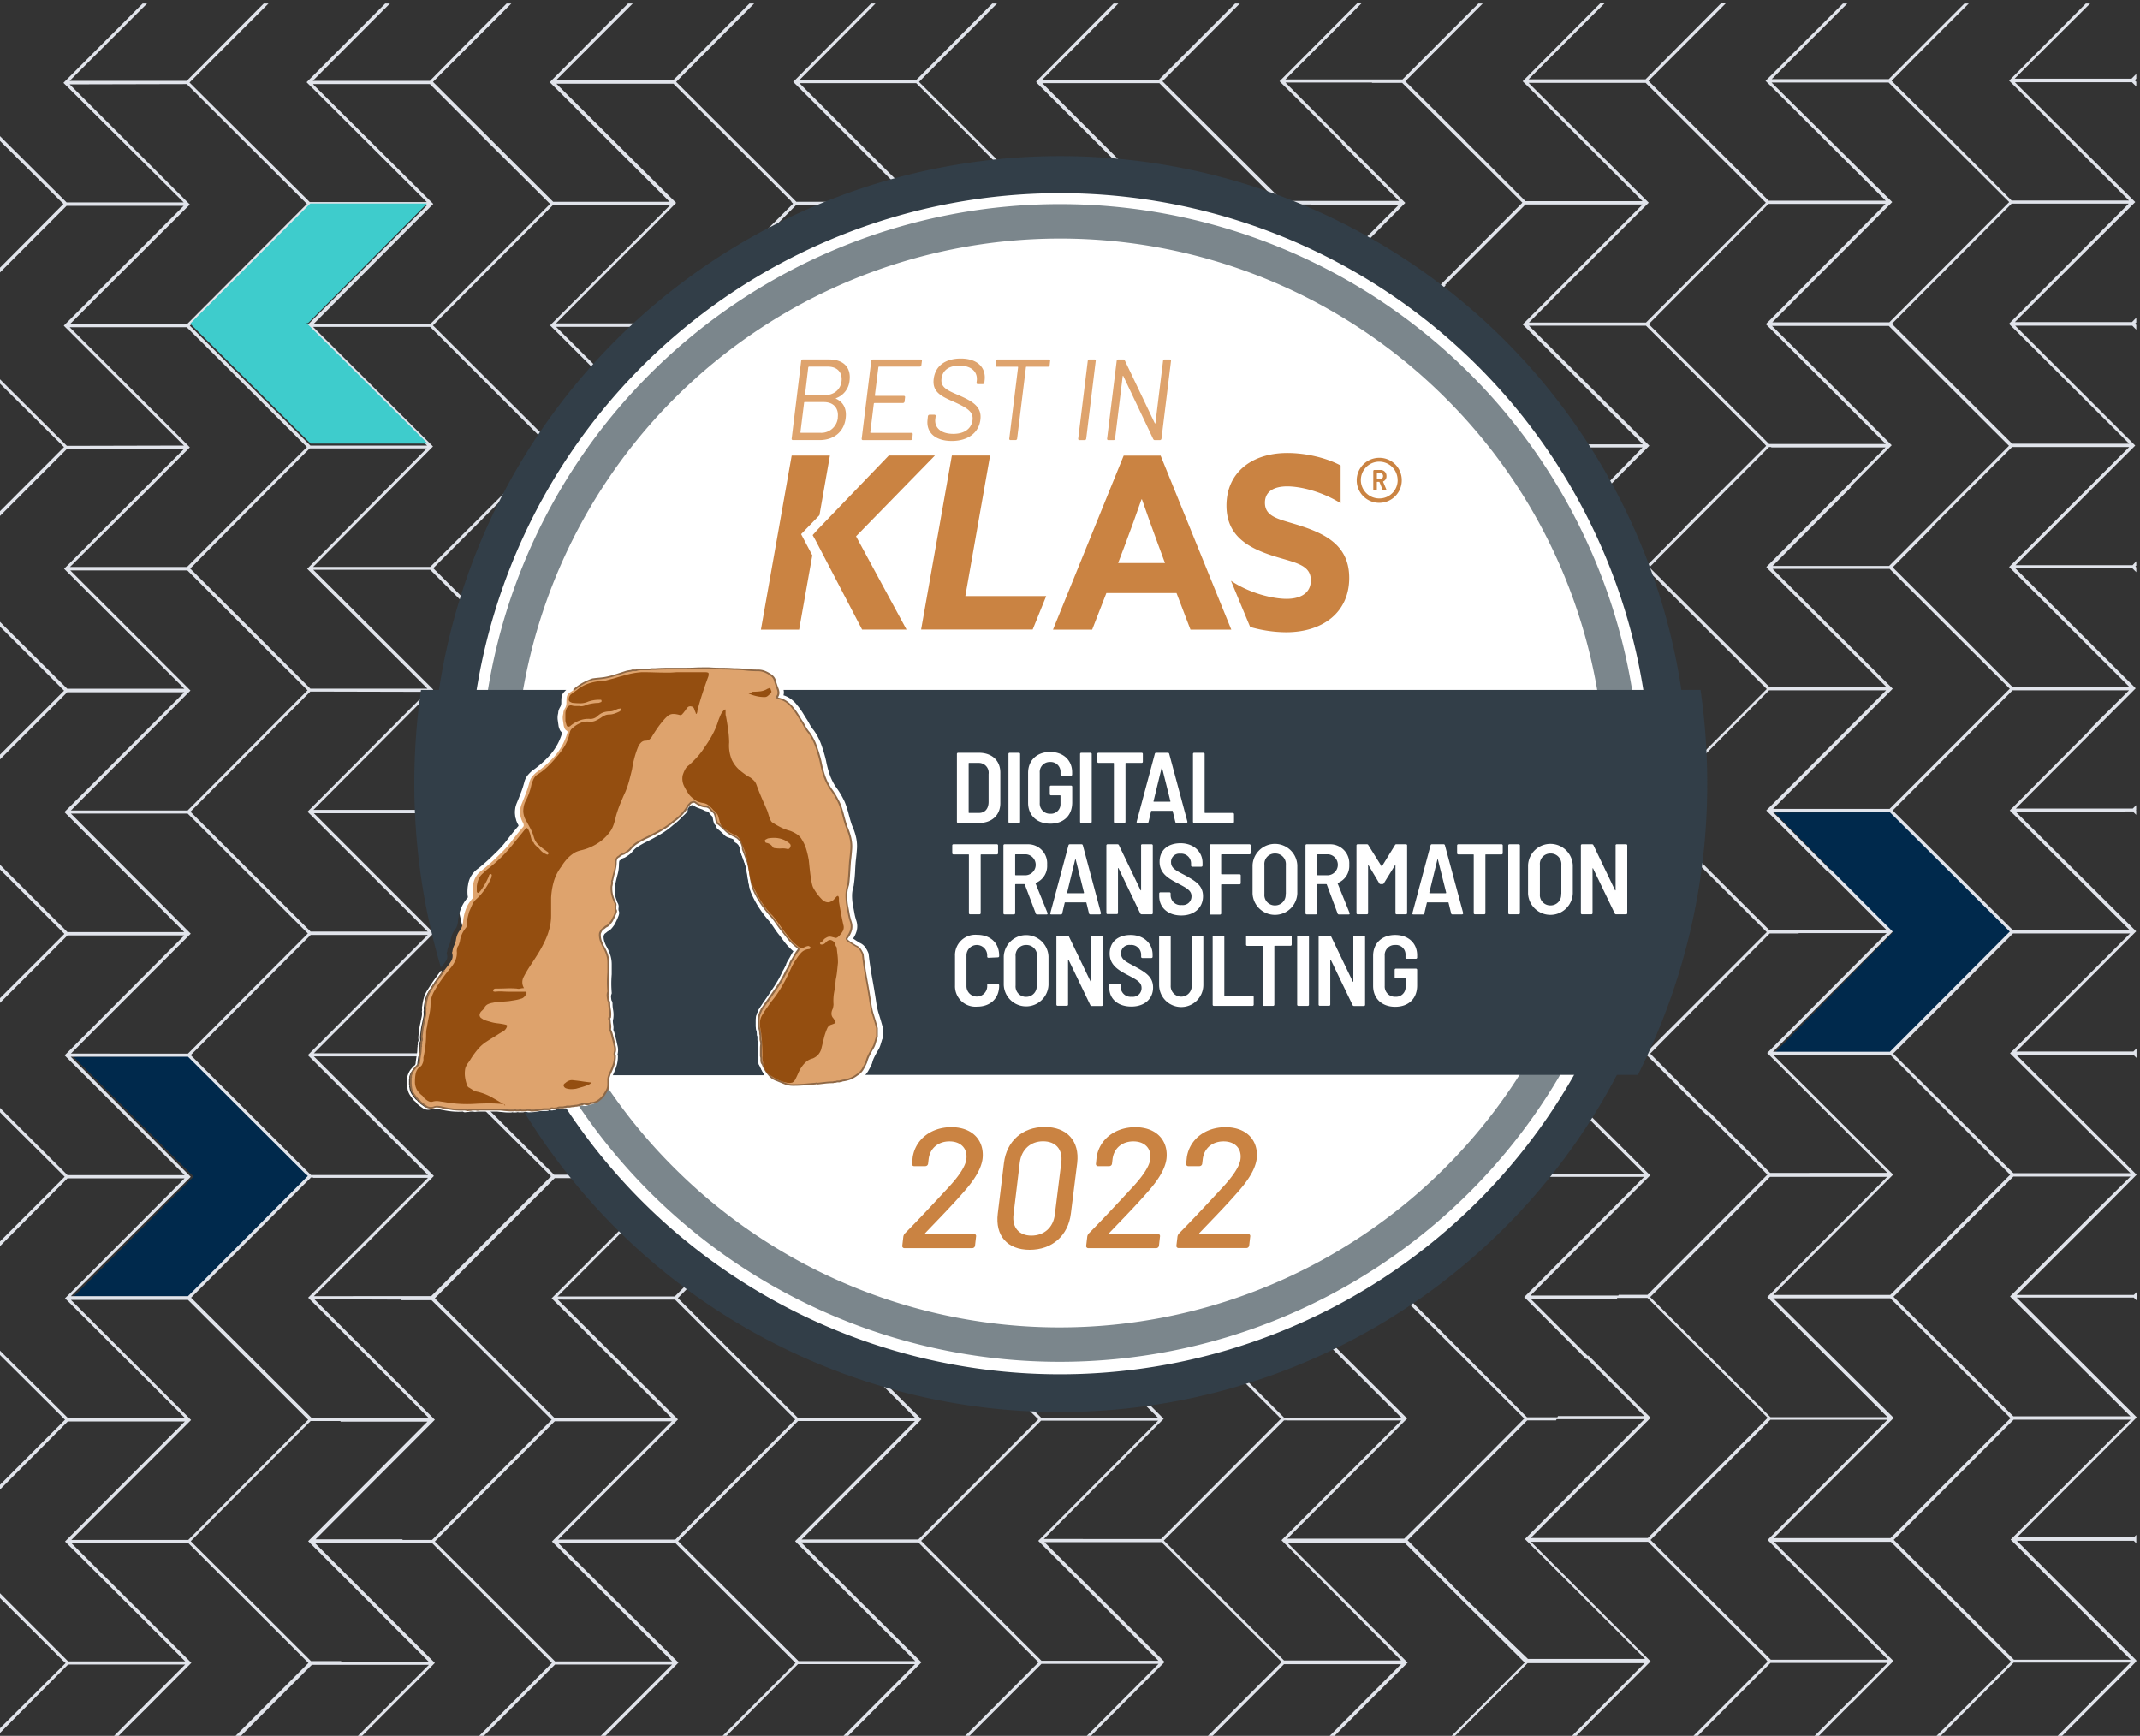 <svg xmlns="http://www.w3.org/2000/svg" xmlns:xlink="http://www.w3.org/1999/xlink" viewBox="0 0 450 365"><rect x="0" y="0" width="450" height="365" fill="#333333" stroke="none"/><defs><style>.a{fill:#7b868c;}.b{fill:none;}.c{fill:#323e48;}.d{fill:#fff;}.e{fill:#ca8342;}.f{fill:#dea36d;}.g{fill:#8e6846;}.h{fill:#944e10;}.i{fill:#00294c;}.i,.j{fill-rule:evenodd;}.j{fill:#3ecccc;}.k{fill:#e1e4eb;}</style><symbol id="a" viewBox="0 0 738.94 714.2"><path class="a" d="M67.41,484.5a329.56,329.56,0,0,0,607,.1,327.06,327.06,0,0,0,25.9-128.2,332.68,332.68,0,0,0-2.94-44.08l-.39.33c-1.53,1.37-3.09,2.84-4.63,4.38a59.13,59.13,0,0,0-6.83,7.58c-1.89,2.48-3.83,4.89-5.78,7.18.1,1.27.21,2.54.29,3.81a14,14,0,0,1,.84,3.68,13.24,13.24,0,0,1-.42,4.53q.25,6.22.26,12.49a309.85,309.85,0,0,1-528.9,219.1A307.51,307.51,0,0,1,65.58,409.2H45.74A325.31,325.31,0,0,0,67.41,484.5Z"/><path class="b" d="M590.14,138A309.82,309.82,0,0,0,152,576.2,309.82,309.82,0,0,0,590.14,138Z"/><path class="c" d="M663.51,522.2A336,336,0,0,1,89.76,540.49l-7.05,1.13-2.42,1.22-5.71-.58-7.17,1.26-.83.09A356.78,356.78,0,0,0,371.14,714.2a357.33,357.33,0,0,0,316.67-192Z"/><path class="c" d="M700,218.1A357.14,357.14,0,0,0,24.85,444.61a14.91,14.91,0,0,1,.69-2.37,11.56,11.56,0,0,1,1.74-2.91,6,6,0,0,0,.89-1.7,14.65,14.65,0,0,0,.56-2.36A27.06,27.06,0,0,1,30.34,428a20.54,20.54,0,0,1,4.06-6.65l0-.07-.06-.31a23.09,23.09,0,0,1,.55-8.67A12.9,12.9,0,0,1,38.79,406a338,338,0,0,1-3.55-48.93,335.91,335.91,0,0,1,645.2-130.7,333.1,333.1,0,0,1,22.25,77.8h21.6A352.31,352.31,0,0,0,700,218.1Z"/><path class="a" d="M674.64,228.9a329.56,329.56,0,0,0-607-.1A327.06,327.06,0,0,0,41.74,357a332.79,332.79,0,0,0,2.94,44.08c.13-.11.26-.22.38-.34,1.54-1.36,3.1-2.84,4.63-4.38a58.39,58.39,0,0,0,6.84-7.57c1.88-2.49,3.83-4.89,5.78-7.18-.1-1.28-.21-2.54-.29-3.82a13.89,13.89,0,0,1-.85-3.68,13.44,13.44,0,0,1,.43-4.52q-.26-6.22-.26-12.49A309.85,309.85,0,0,1,590.24,138a307.48,307.48,0,0,1,86.23,166.2h19.84A325.31,325.31,0,0,0,674.64,228.9Z"/><path class="c" d="M20.41,460.22a18.6,18.6,0,0,0,2.08-3.09,3.67,3.67,0,0,0,.16-3l-.08-.23v-.24a2.72,2.72,0,0,1,.25-1.11l0-.12A12,12,0,0,1,24,448.67a9.32,9.32,0,0,0,.87-2.83,14.74,14.74,0,0,1,.85-3.13,12.1,12.1,0,0,1,1.74-2.92,6,6,0,0,0,.89-1.7,15.44,15.44,0,0,0,.57-2.36,26.68,26.68,0,0,1,1.6-7.31,20.87,20.87,0,0,1,4.06-6.66l0-.06-.06-.32a23.3,23.3,0,0,1,.55-8.67,13.55,13.55,0,0,1,5.38-7.41c1.61-1.29,3.25-2.68,4.83-4.09s3.09-2.84,4.63-4.38a59.81,59.81,0,0,0,6.83-7.58c2.13-2.8,4.32-5.51,6.53-8.06l.08-.08,0-.06a2.72,2.72,0,0,0-.12-.54,13.8,13.8,0,0,1-.77-12.6c.81-1.93,1.61-4,2.39-6A56.75,56.75,0,0,0,66.72,356a10.28,10.28,0,0,1,1.8-3.61,19.28,19.28,0,0,1,2.75-2.75l.1-.08a56.28,56.28,0,0,0,10.12-9A33.06,33.06,0,0,0,88,328.74q.12-.36.21-.66a3.93,3.93,0,0,1-1.45-1.74c-.17-.45-.35-.94-.53-1.48l-.07-.26c-.16-1.18-.33-2.36-.5-3.55a9.87,9.87,0,0,1,.24-4,6.06,6.06,0,0,1,.5-2.28,12.06,12.06,0,0,1,.9-1.71c.13-.38.22-.7.29-1a3.84,3.84,0,0,0,.08-.91c0-1,0-2.1.13-3.17A5.07,5.07,0,0,1,89,305.3a15.22,15.22,0,0,1,1.49-1.5H7.94A374.31,374.31,0,0,0,4.14,357,367.65,367.65,0,0,0,19.22,461.47Z"/><path class="c" d="M735.14,303.8H214c0,.13.06.25.08.38a5.65,5.65,0,0,1-.15,2.68,14.18,14.18,0,0,1,3.88,1.86,17.1,17.1,0,0,1,4,3.87,36,36,0,0,1,2.35,3.13c.69,1,1.38,2.15,2.06,3.35a35,35,0,0,1,2.48,4.05,19.51,19.51,0,0,0,2.41,3.56l.08.1a33.52,33.52,0,0,1,4.34,8.39,83.61,83.61,0,0,1,2.6,8.83,57.54,57.54,0,0,0,2,7.68,31.1,31.1,0,0,0,3.3,6.86,49.54,49.54,0,0,1,5.36,9,56.59,56.59,0,0,1,2.39,7.54c.62,2.27,1.25,4.59,1.83,6a34.25,34.25,0,0,1,2.12,6.23,22.76,22.76,0,0,1,.55,7.08c-.16,2.15-.37,4.35-.64,6.55-.08.72-.2,2.54-.32,4.46a87.37,87.37,0,0,1-.86,9.66l0,.13a17.4,17.4,0,0,0-.93,5.5,30.34,30.34,0,0,0,.48,5.47c.33,1.67.63,3.25.88,4.7a30.59,30.59,0,0,0,1.07,4.15,10.16,10.16,0,0,1,.15,5.89,14.91,14.91,0,0,1-2,4.22l1.49,1c.71.47,1.46.94,2.24,1.42a7.57,7.57,0,0,1,3.4,2.84,18.8,18.8,0,0,1,1.57,3l.13.53c.5,4.47,1.17,9,2,13.54s1.62,9.2,2.3,13.76a40.64,40.64,0,0,0,1.57,7c.79,2.45,1.52,5,2.18,7.45l.07.51v4.82a2.35,2.35,0,0,1-.42,1.38c-.31,1.08-.62,2.13-.94,3.14a13.92,13.92,0,0,1-1.73,3.64c-.64,1.12-1.25,2.26-1.81,3.38a16.43,16.43,0,0,0-1.24,3.39l-.08.24a40.76,40.76,0,0,1-2.3,4.48,11.24,11.24,0,0,1-1.49,1.94H699.54A366,366,0,0,0,738.94,357,373.26,373.26,0,0,0,735.14,303.8Z"/><path class="c" d="M202.53,521.71a21.8,21.8,0,0,1-1.87-3.78,4.22,4.22,0,0,1-.82-1.77,8.12,8.12,0,0,1-.16-1.53v-1a2.76,2.76,0,0,0-.14-.62l-.1-.63v-4.26a19.1,19.1,0,0,1,.13-2.25,3.46,3.46,0,0,0-.07-1.24,6.62,6.62,0,0,1-.31-1.91V500.8l0-.08-.2-.42v-.47a8.19,8.19,0,0,0-.28-2.19,10.88,10.88,0,0,1-.45-3.08v-2.75a11.49,11.49,0,0,1,.6-3.81,33.15,33.15,0,0,1,1.3-3.1l.13-.22c.5-.69,1-1.38,1.45-2.12s1-1.54,1.52-2.22c2.06-3,3.88-5.72,5.53-8.21a60.78,60.78,0,0,0,4.7-8.51l.1-.18a13.53,13.53,0,0,0,.89-1.61c.29-.59.56-1.09.83-1.54a4.28,4.28,0,0,1,.38-1.2c.18-.36.33-.68.48-1l.1-.17c.65-1,1.23-2,1.76-3a21.46,21.46,0,0,1,1.58-2.59l-.19-.15a10.82,10.82,0,0,1-1.14-1,28.78,28.78,0,0,1-3.45-3.7c-1-1.34-2.08-2.7-3-4a43.64,43.64,0,0,1-2.86-3.87c-.83-1.24-1.71-2.51-2.71-3.88a68.17,68.17,0,0,1-5.91-7.65,55.67,55.67,0,0,1-4.78-8.85c-.73-1.6-1.3-5.16-1.91-8.94a58.94,58.94,0,0,0-1.18-6.21c-.86-2.5-1.79-5.05-2.77-7.58l-.14-.59v-1a7.33,7.33,0,0,0-.73-2.07,6,6,0,0,0-1.41-1.75,11.14,11.14,0,0,0-1.17-.69l-.8-1.66c-1.46-.75-3.71-1-4.91-2.22-1-1.06-2.09-2.08-3.17-3l-.07-.07-.08-.07a3.78,3.78,0,0,1-.93-.72l-.13-.14a9.29,9.29,0,0,1-1.1-3.48c-.1-.47-.39-1.83-.55-2.29a10.49,10.49,0,0,0-1.41-1.35l-.45-.49a3.66,3.66,0,0,0-.69-.8c-.11-.09-.52-1.06-.87-1.17a6,6,0,0,1-2.87-1c-1-.45-3.74-1.25-4.79-2-1.92-2-3.75,1.29-3.87,1.33-.22.22,0,1.07-.06,1.16l0,.09c-1.05,1.82-2.28,2.51-3.66,4a30.75,30.75,0,0,1-4.61,4.11,47,47,0,0,1-7.5,5.41c-2.62,1.53-5.36,3-8.13,4.33-1.55.8-3.05,1.66-4.43,2.53a12.71,12.71,0,0,0-3.37,3.16l-.11.13a11.53,11.53,0,0,1-2.09,1.72l-1.65,1.09-.59.27a4.27,4.27,0,0,0-1.07.41,3.65,3.65,0,0,0-.72.59l-.48.35c-.36.19-.42.34-.45.4a10.82,10.82,0,0,0-.2,2.09,21,21,0,0,1-.81,5.68c-.45,1.66-.85,3.34-1.17,5l-.09.46a3.48,3.48,0,0,1-.06,1.4,2.61,2.61,0,0,0-.06.32l-.09.55a2.79,2.79,0,0,0-.15.57v.82a13.38,13.38,0,0,0,.31,2.94,18.59,18.59,0,0,0,1,3.05l0,.11a4.74,4.74,0,0,0,.45,1,4,4,0,0,1,.39,2.88V429a3.19,3.19,0,0,1,.33,2.17,7,7,0,0,1-.5,1.56c-.32.83-.67,1.64-1,2.32s-.64,1.33-1,2l-.12.21c-.51.72-1,1.39-1.59,2.07a6.67,6.67,0,0,1-2.32,1.77,10.54,10.54,0,0,1-1.23,1,2.47,2.47,0,0,0-.62.63l-.43.88a2.88,2.88,0,0,0,0,.35,8.55,8.55,0,0,0,.39,2.64,20.29,20.29,0,0,0,1.08,2.68,26.62,26.62,0,0,1,2.17,4.66,17.25,17.25,0,0,1,1,5.82v5.65c-.15,1.84-.23,3.61-.23,5.26s.08,3.41.23,5.22l0,.47-.17.43a3.44,3.44,0,0,0-.23,1.59q.09.9.24,1.83a3.4,3.4,0,0,1,.29.48,3.15,3.15,0,0,1,.32,1.39,20.49,20.49,0,0,0,.34,3.65,15.38,15.38,0,0,1,.14,4.54,2.51,2.51,0,0,1-.28,1.08,2.94,2.94,0,0,1,0,.51,12.07,12.07,0,0,0,.2,2.13,8.47,8.47,0,0,1,.06,3,16.89,16.89,0,0,1,1,3.11c.23,1,.51,2.13.83,3.29l0,.11c.17.85.37,1.74.6,2.71a9.42,9.42,0,0,1,.15,3.81l0,.21a2.85,2.85,0,0,0-.17.84.57.57,0,0,0,0,.25l.2.42v.46a18.24,18.24,0,0,1-1,5.93,44,44,0,0,1-1.9,4.67h86.22C203,522.37,202.74,522.05,202.53,521.71Z"/><path class="d" d="M68.93,543.87l-.15,0a4.12,4.12,0,0,0-2.73,0l-.16,0h-2.4l-.1,0a.9.9,0,0,0-.67-.09,3.9,3.9,0,0,1-.88.14H60.45l-.11,0a.69.69,0,0,0-.5-.1,3.41,3.41,0,0,1-1.05.15c-1.15,0-2.35,0-3.58-.13s-2.47-.21-3.83-.38H40.29a7.12,7.12,0,0,0-1.18.12,2.68,2.68,0,0,1-1.46-.12H36.36a4.69,4.69,0,0,0-1.48.23l-.16,0a8.48,8.48,0,0,0-1.44.12,1.9,1.9,0,0,1-1.52-.36,38.38,38.38,0,0,1-6.73-.14,62.15,62.15,0,0,1-6.65-1.16,18.52,18.52,0,0,0-2.09-.37,5.42,5.42,0,0,0-2,.12,5.48,5.48,0,0,1-5-.19,35.55,35.55,0,0,1-3.6-2.7A9.92,9.92,0,0,1,5,538.1a2,2,0,0,0-.71-.62l-.16-.13c-.85-1-1.67-2.1-2.43-3.2a8.84,8.84,0,0,1-1.47-4.07,1.56,1.56,0,0,1-.12-1.18c0-.09,0-.1,0-.13L0,528.62V524.4l.15-.15s0,0,0-.1a1.14,1.14,0,0,1,.15-1A11,11,0,0,1,1.74,520,19.72,19.72,0,0,1,4,517.42l.13-.1a1.05,1.05,0,0,0,.53-.53,1.67,1.67,0,0,0,.21-.79c.17-1.6.39-3.1.64-4.52a25.79,25.79,0,0,0,.37-4.35v-.21l.15-.15s0,0,0-.11a1.64,1.64,0,0,1,.1-1.16v-1.57l.09-.12a1.53,1.53,0,0,0,.3-1.16,9.77,9.77,0,0,1-.13-1.6l.51-4.12a34.53,34.53,0,0,1,.77-4.11c.16-1,.38-2.07.63-3.17a7.51,7.51,0,0,0,.12-3l0-.12,0-.12a2.55,2.55,0,0,0,.11-1.28,3.69,3.69,0,0,1,.13-1.71,30.2,30.2,0,0,1,.89-4.59,16.88,16.88,0,0,1,2.22-4.71c1.37-2.21,2.83-4.39,4.32-6.47l1-1.35c.65-.91.94-1.33,2.17-2.93L20,464c-1.21,1.58-1.51,2-2.15,2.9l-1,1.35c-1.48,2.06-2.92,4.23-4.29,6.43a15.9,15.9,0,0,0-2.09,4.44,27.45,27.45,0,0,0-.87,4.48l0,.1A2.85,2.85,0,0,0,9.48,485a3.52,3.52,0,0,1-.1,1.64,8.94,8.94,0,0,1-.15,3.24C9,491,8.77,492,8.6,493a35.14,35.14,0,0,0-.76,4l-.51,4.06a10.29,10.29,0,0,0,.13,1.38,2.47,2.47,0,0,1-.38,1.74v1.49l0,.11a.75.75,0,0,0-.1.51,1.07,1.07,0,0,1-.1,1,25.78,25.78,0,0,1-.39,4.35c-.24,1.4-.46,2.88-.63,4.41a2.58,2.58,0,0,1-.3,1.18,2.07,2.07,0,0,1-.91.94,19,19,0,0,0-2,2.42,9.65,9.65,0,0,0-1.33,2.89l0,.12-.09.08s0,0,0,.14a1.07,1.07,0,0,1-.1,1v3.45a1.08,1.08,0,0,1,.1,1,.73.73,0,0,0,.1.49l.05.17a8,8,0,0,0,1.31,3.71c.73,1,1.5,2.07,2.32,3a3,3,0,0,1,1,.86,8,8,0,0,0,.59.7,31.36,31.36,0,0,0,3.47,2.6,4.57,4.57,0,0,0,4.12.07,6.58,6.58,0,0,1,2.38-.15,18.29,18.29,0,0,1,2.22.39,59.3,59.3,0,0,0,6.52,1.13,36.78,36.78,0,0,0,6.75.13l.23,0,.16.16a.89.89,0,0,0,.84.24,9.44,9.44,0,0,1,1.52-.13,5.63,5.63,0,0,1,1.72-.26h1.51l.11.06a1.74,1.74,0,0,0,1,.08,7.83,7.83,0,0,1,1.34-.14H51.45c1.4.17,2.67.3,3.83.39s2.39.12,3.51.12a2.37,2.37,0,0,0,.74-.1,1.57,1.57,0,0,1,1.15.1h1.16a3.24,3.24,0,0,0,.64-.11,1.84,1.84,0,0,1,1.24.11h2.09a5.15,5.15,0,0,1,3.2,0c.94,0,1.88,0,2.79-.12a25.17,25.17,0,0,0,2.61-.38,13.3,13.3,0,0,1,2.51-.26h2.15a2.41,2.41,0,0,0,.74-.1,1.15,1.15,0,0,0,.43-.26l.14-.15.88,0a2.67,2.67,0,0,0,1.28.11,8.23,8.23,0,0,1,1.2-.13,3.15,3.15,0,0,1,1.67-.51h1.52a2.33,2.33,0,0,0,.73-.11,2.89,2.89,0,0,1,.93-.14,2.7,2.7,0,0,1,1.13-.26h1a3.8,3.8,0,0,0,.89-.11c.66-.17,1.35-.08,2-.25a4.3,4.3,0,0,1,1.14-.15,2.6,2.6,0,0,0,.63-.11,5,5,0,0,1,.69-.13,1.41,1.41,0,0,1,.83-.26,1.61,1.61,0,0,0,.66-.2l.11-.06H98a7.77,7.77,0,0,1,.85-.35,1.58,1.58,0,0,1,1.22.13,3.5,3.5,0,0,0,1.38.11,5.17,5.17,0,0,0,.81-.25.73.73,0,0,1,.68-.4,6.79,6.79,0,0,0,3.78-1.06,14.63,14.63,0,0,0,3.19-2.82c.63-1,1.26-2,1.84-3a6.26,6.26,0,0,0,.82-3.29v-2.54a6.42,6.42,0,0,1,.28-1.93l.51-1.52a44.54,44.54,0,0,0,2.16-5.07,15.7,15.7,0,0,0,.86-5.05,3,3,0,0,1-.26-1.25,5.15,5.15,0,0,1,.28-1.55,6.89,6.89,0,0,0-.14-2.77c-.25-1-.46-1.94-.64-2.81-.33-1.16-.63-2.32-.88-3.41a13.41,13.41,0,0,0-1.1-3l0-.11v-.62a6.46,6.46,0,0,0,0-2.44,13.27,13.27,0,0,1-.27-2.63.33.33,0,0,0-.1-.15l-.15-.15v-.92l.23-.23.28-.29v-.1a12.78,12.78,0,0,0-.12-3.9,22.42,22.42,0,0,1-.39-4.15.61.61,0,0,0-.07-.28,1.54,1.54,0,0,0-.29-.38l-.11-.1,0-.15c-.17-.87-.3-1.73-.38-2.58a5.71,5.71,0,0,1,.37-2.66c-.17-1.86-.25-3.67-.25-5.38s.09-3.59.26-5.49v-5.54a14.42,14.42,0,0,0-.85-5,23.59,23.59,0,0,0-2.11-4.34,24.59,24.59,0,0,1-1.32-3.15,11,11,0,0,1-.53-3.45,3.38,3.38,0,0,1,.3-1.49c.18-.34.34-.67.51-1a5.18,5.18,0,0,1,1.44-1.47,6.78,6.78,0,0,0,1.19-1l.17-.11a4.65,4.65,0,0,0,1.83-1.25c.52-.61,1-1.24,1.5-1.88l1-2c.33-.65.66-1.4,1-2.24a4,4,0,0,0,.36-1.06.68.68,0,0,0-.24-.68l-.15-.15v-2.36a1.62,1.62,0,0,0-.07-1.27,8.19,8.19,0,0,1-.68-1.49,20.43,20.43,0,0,1-1.15-3.47,15.72,15.72,0,0,1-.39-3.53V416a4.46,4.46,0,0,1,.25-1.23,4.92,4.92,0,0,1,.14-.79.9.9,0,0,0-.09-.67l0-.11v-.37a1.2,1.2,0,0,1,.29-.74c.35-1.69.77-3.4,1.25-5.1a18.5,18.5,0,0,0,.74-5.06,5.27,5.27,0,0,1,.42-2.09,3.29,3.29,0,0,1,1.56-1.61,7,7,0,0,1,1.18-.91,6.7,6.7,0,0,1,1.7-.66c.49-.33,1.07-.7,1.71-1.1a9.46,9.46,0,0,0,1.69-1.33,15.55,15.55,0,0,1,4.15-3.75c1.5-.91,3.13-1.81,4.85-2.68,2.85-1.34,5.65-2.78,8.34-4.3a46.44,46.44,0,0,0,7.53-5.26,29.51,29.51,0,0,0,4.52-3.89,26.56,26.56,0,0,0,3.48-4.61,4.84,4.84,0,0,1,.84-1.11c.34-.33.68-.67,1-1l.09-.09.11,0a13.48,13.48,0,0,1,1.45-.4,1.73,1.73,0,0,1,1.6.52,19.63,19.63,0,0,0,2.76,1.54,7,7,0,0,0,3,.59l.13,0a4.78,4.78,0,0,1,1.83.85,6,6,0,0,1,1.2,1.31,13.35,13.35,0,0,1,1.91,1.79,9.59,9.59,0,0,1,1,3.31,13.11,13.11,0,0,0,.66,2.47,1.4,1.4,0,0,0,.33.24,2.5,2.5,0,0,1,.64.47c1.15,1,2.31,2.06,3.42,3.17a13.75,13.75,0,0,0,3.54,2.57l1.78.88a16.34,16.34,0,0,1,1.57.92,8.44,8.44,0,0,1,2.19,2.59,9.45,9.45,0,0,1,1.07,3.07v1c1,2.55,2,5.12,2.88,7.66a53.81,53.81,0,0,1,1.35,6.7c.55,3.32,1.18,7.09,1.8,8.43a53.36,53.36,0,0,0,4.78,8.54,67.27,67.27,0,0,0,6,7.55c1.11,1.49,2.07,2.82,3,4.12a43.54,43.54,0,0,0,2.88,3.75c1,1.36,2.07,2.71,3.17,4.07a27.91,27.91,0,0,0,3.36,3.48,10.63,10.63,0,0,0,1,.87,7.32,7.32,0,0,1,.76.62,1.61,1.61,0,0,1,.81.89,1.84,1.84,0,0,1-.44,1.57,19.56,19.56,0,0,0-1.87,2.88c-.6,1.11-1.25,2.19-1.93,3.21-.13.28-.31.62-.48,1a1.81,1.81,0,0,0-.2.78v.15l-.08.13a16.67,16.67,0,0,0-1,1.73,15.7,15.7,0,0,1-1,1.82,63.81,63.81,0,0,1-5.07,8.88c-1.74,2.54-3.65,5.28-5.83,8.37-.51.67-1,1.38-1.52,2.14s-1,1.52-1.53,2.18a27.57,27.57,0,0,0-1.2,2.79,8.68,8.68,0,0,0-.48,3v2.79a8.25,8.25,0,0,0,.36,2.39,10.06,10.06,0,0,1,.4,2.82,2.36,2.36,0,0,1,.26,1v2a4.11,4.11,0,0,0,.22,1.24,5.72,5.72,0,0,1,.15,2.24,16.53,16.53,0,0,0-.12,2v4.23a4.37,4.37,0,0,1,.25,1.34v1a5.27,5.27,0,0,0,.12,1,1.68,1.68,0,0,0,.5.88l.11.18a20.07,20.07,0,0,0,1.85,3.71,19.76,19.76,0,0,0,2.6,3.21,7.15,7.15,0,0,0,1.54,1.19,8.42,8.42,0,0,0,1.56.72l4.72,1.91a12.47,12.47,0,0,0,4.75.85c2.2,0,4.28-.08,6.17-.25l6-.51a1.26,1.26,0,0,0,.56-.07,1.22,1.22,0,0,1,1.08.06l4.29-.49a37.76,37.76,0,0,1,4.39-.26,3,3,0,0,1,1.25-.25,2,2,0,0,0,.91-.2l.11-.06h1.47a1.59,1.59,0,0,1,.93-.25.6.6,0,0,0,.4-.1l.13-.13.18,0a16.9,16.9,0,0,0,4.18-1,15.66,15.66,0,0,0,3.94-2.21,9.27,9.27,0,0,0,3-3,38.7,38.7,0,0,0,2.12-4.12,18.4,18.4,0,0,1,1.4-3.82c.6-1.19,1.24-2.39,1.92-3.58a11.21,11.21,0,0,0,1.47-3.07c.34-1.07.67-2.19,1-3.35a.71.71,0,0,1,.25-.54v-4.64c-.65-2.43-1.36-4.87-2.13-7.26a43.74,43.74,0,0,1-1.67-7.44c-.66-4.52-1.43-9.12-2.27-13.66s-1.52-9.13-2-13.65A16.15,16.15,0,0,0,256.2,452a5.26,5.26,0,0,0-2.44-2c-.93-.55-1.74-1.07-2.49-1.57s-1.49-1-2.18-1.53a4.3,4.3,0,0,1-.78-.94c-.18-.36-.05-.81.41-1.51a12.64,12.64,0,0,0,2.09-4,7.55,7.55,0,0,0-.12-4.4,32.43,32.43,0,0,1-1.16-4.5c-.25-1.43-.54-3-.88-4.67a33.72,33.72,0,0,1-.52-5.93,19.77,19.77,0,0,1,1-6.24c.3-1.31.57-5.69.79-9.2.13-2,.24-3.83.33-4.61.26-2.16.47-4.33.63-6.44a20.25,20.25,0,0,0-.49-6.31,32.16,32.16,0,0,0-2-5.87,63.92,63.92,0,0,1-1.92-6.32,55.08,55.08,0,0,0-2.26-7.16,48.25,48.25,0,0,0-5.14-8.65,33.51,33.51,0,0,1-3.62-7.49,59.73,59.73,0,0,1-2.05-7.92,82.73,82.73,0,0,0-2.51-8.55,31.58,31.58,0,0,0-4-7.73,20.83,20.83,0,0,1-2.7-4,37.37,37.37,0,0,0-2.37-3.87c-.7-1.21-1.37-2.31-2-3.3a32.13,32.13,0,0,0-2.25-3,14.7,14.7,0,0,0-3.45-3.33,11.78,11.78,0,0,0-4.38-1.83l-.12,0a3.43,3.43,0,0,1-.89-.6c-.18-.18-.5-.67.21-1.42a3.2,3.2,0,0,0,.41-2.27,8.79,8.79,0,0,0-.71-2.27c-.19-.55-.36-1-.52-1.53s-.35-1.07-.53-1.58a5.54,5.54,0,0,0-.93-2.39,6.63,6.63,0,0,0-1.89-1.64,15.73,15.73,0,0,0-3.09-1.61,9.72,9.72,0,0,0-3.49-.6,59.35,59.35,0,0,1-6.91-.39,59.39,59.39,0,0,0-6.78-.37c-4.92-.35-9.94-.18-14.23-.51-2.61,0-5.29,0-7.93.13s-5.23.12-8,.12h-7.1c-2.3,0-4.76.09-7.32.25h-1.68a8,8,0,0,0-1.78.23l-.12,0h-4.81a8,8,0,0,0-1.86.23,2.8,2.8,0,0,1-1.18.28h-1.67a5.57,5.57,0,0,1-1.57.37,20,20,0,0,0-2,.37c-2,.67-4.06,1.35-6.18,2a44.49,44.49,0,0,1-6.28,1.54c-1.19.17-2.31.3-3.33.38s-2.09.21-3.27.38a37.21,37.21,0,0,0-4.41,1.85,28.05,28.05,0,0,0-4.23,2.62l-2,1.52-.6-.8,2-1.52a28.81,28.81,0,0,1,4.39-2.71A34.44,34.44,0,0,1,104,297.3c1.28-.19,2.39-.32,3.41-.4s2.09-.21,3.26-.38a44.42,44.42,0,0,0,6.13-1.5q3.16-1,6.2-2a19.77,19.77,0,0,1,2.13-.4,4.69,4.69,0,0,0,1.36-.33l.1-.05h1.9a1.74,1.74,0,0,0,.78-.2l.11,0a8.92,8.92,0,0,1,2.15-.27h4.75a8.42,8.42,0,0,1,2-.25h1.65c2.55-.17,5-.26,7.35-.26h7.1c2.76,0,5.44,0,8-.12s5.35-.13,8-.13q3.3.26,7,.25c2.41,0,4.85.09,7.25.26h0a60.64,60.64,0,0,1,6.83.38,59.53,59.53,0,0,0,6.79.38,10.8,10.8,0,0,1,3.85.66,16.89,16.89,0,0,1,3.26,1.7,7.21,7.21,0,0,1,2.15,1.89,6.12,6.12,0,0,1,1.11,2.75c.15.43.32.94.49,1.45s.35,1,.51,1.52a9.3,9.3,0,0,1,.78,2.48,4.21,4.21,0,0,1-.57,3l-.08.1-.14.16a4.1,4.1,0,0,0,.46.28,12.66,12.66,0,0,1,4.68,2,15.55,15.55,0,0,1,3.66,3.54,32.17,32.17,0,0,1,2.3,3.06c.68,1,1.37,2.14,2.05,3.32a36.11,36.11,0,0,1,2.41,3.95,20.79,20.79,0,0,0,2.6,3.83,32.26,32.26,0,0,1,4.15,8,86.19,86.19,0,0,1,2.55,8.67,60,60,0,0,0,2,7.81,32.4,32.4,0,0,0,3.5,7.24,48.27,48.27,0,0,1,5.23,8.81,55.77,55.77,0,0,1,2.31,7.31c.62,2.29,1.27,4.66,1.88,6.19a33.28,33.28,0,0,1,2.05,6,21.35,21.35,0,0,1,.52,6.62c-.16,2.13-.38,4.31-.64,6.49-.09.75-.2,2.51-.32,4.55-.22,3.55-.5,8-.83,9.41a18.88,18.88,0,0,0-1,6,32.43,32.43,0,0,0,.5,5.74c.34,1.68.63,3.25.89,4.69a30.76,30.76,0,0,0,1.12,4.36,8.62,8.62,0,0,1,.13,5,13.39,13.39,0,0,1-2.23,4.34,2.39,2.39,0,0,0-.3.56,4.79,4.79,0,0,0,.51.56c.62.46,1.33,1,2.07,1.46s1.56,1,2.39,1.51a6.14,6.14,0,0,1,2.83,2.31,16.9,16.9,0,0,1,1.43,2.75l0,.13c.5,4.52,1.18,9.11,2,13.65s1.61,9.17,2.28,13.7a42.49,42.49,0,0,0,1.63,7.27c.78,2.43,1.51,4.91,2.16,7.38l0,.13v4.81a.73.73,0,0,1-.27.64h0c-.34,1.18-.68,2.33-1,3.43a12.8,12.8,0,0,1-1.58,3.3c-.65,1.14-1.29,2.33-1.87,3.49a18.29,18.29,0,0,0-1.36,3.7,37,37,0,0,1-2.21,4.32,9.82,9.82,0,0,1-3.33,3.33,16.77,16.77,0,0,1-4.14,2.33,18.32,18.32,0,0,1-4.28,1,1.55,1.55,0,0,1-1,.28.62.62,0,0,0-.41.11l-.15.14h-1.61a3,3,0,0,1-1.25.26,2,2,0,0,0-.92.2l-.11,0H241a37.46,37.46,0,0,0-4.38.25l-4.44.51h-.14l-.13-.06a.79.79,0,0,0-.35-.12,2,2,0,0,1-1,.17l-5.92.5c-1.91.17-4,.26-6.25.26a13.26,13.26,0,0,1-5.13-.93c-1.43-.59-3-1.22-4.69-1.89a9.39,9.39,0,0,1-1.71-.8,8.15,8.15,0,0,1-1.75-1.34,20.32,20.32,0,0,1-2.73-3.38,21.11,21.11,0,0,1-1.91-3.8,2.65,2.65,0,0,1-.69-1.31,6.62,6.62,0,0,1-.14-1.24v-1a3.59,3.59,0,0,0-.22-1.1l0-.16v-4.31a16.52,16.52,0,0,1,.13-2.09,4.84,4.84,0,0,0-.12-1.85,5,5,0,0,1-.26-1.51v-2a1.56,1.56,0,0,0-.2-.66l-.06-.11v-.12a9.11,9.11,0,0,0-.36-2.64,9.56,9.56,0,0,1-.4-2.68v-2.79a9.75,9.75,0,0,1,.54-3.34,31.08,31.08,0,0,1,1.29-3c.53-.71,1-1.43,1.55-2.2s1-1.51,1.54-2.18c2.17-3.08,4.07-5.81,5.81-8.35a61.69,61.69,0,0,0,5-8.8,15.08,15.08,0,0,0,1-1.78,18.62,18.62,0,0,1,1-1.71,2.79,2.79,0,0,1,.3-1.08c.17-.34.34-.67.5-1,.7-1.05,1.33-2.11,1.92-3.19a19.53,19.53,0,0,1,2-3c.32-.49.29-.67.29-.67a.72.72,0,0,0-.38-.34l-.13-.09a6.52,6.52,0,0,0-.71-.59,11.43,11.43,0,0,1-1.07-.94,28.15,28.15,0,0,1-3.45-3.58c-1.11-1.36-2.18-2.73-3.18-4.07a45,45,0,0,1-2.93-3.82c-.88-1.28-1.83-2.61-2.9-4a67.41,67.41,0,0,1-6.1-7.62,55,55,0,0,1-4.86-8.7c-.67-1.45-1.29-5.13-1.88-8.68a54.28,54.28,0,0,0-1.3-6.53c-.9-2.55-1.88-5.14-2.91-7.71l0-.18v-1a8.62,8.62,0,0,0-1-2.67,7.35,7.35,0,0,0-1.9-2.26,14.73,14.73,0,0,0-1.43-.83l-1.77-.89a14.72,14.72,0,0,1-3.81-2.75C178.12,383,177,382,175.82,381a1.63,1.63,0,0,0-.41-.31,2.65,2.65,0,0,1-.63-.47,9,9,0,0,1-.89-2.92,13.4,13.4,0,0,0-.78-2.86,12.64,12.64,0,0,0-1.83-1.7l-.11-.12a5.34,5.34,0,0,0-1-1.16,3.72,3.72,0,0,0-1.4-.65,7.8,7.8,0,0,1-3.31-.68,21.46,21.46,0,0,1-3-1.68.83.83,0,0,0-.76-.31c-.37.08-.78.19-1.22.33l-.94.93a3.58,3.58,0,0,0-.66.89,27.88,27.88,0,0,1-3.63,4.8,30.33,30.33,0,0,1-4.64,4,47.65,47.65,0,0,1-7.65,5.35c-2.71,1.52-5.53,3-8.39,4.32-1.69.85-3.3,1.74-4.77,2.64a14.74,14.74,0,0,0-3.92,3.55,9.92,9.92,0,0,1-1.91,1.51l-1.76,1.13-.15.07a6,6,0,0,0-1.52.58,5.44,5.44,0,0,0-1,.82l-.13.09a2.34,2.34,0,0,0-1.16,1.14,4.41,4.41,0,0,0-.34,1.7,19.39,19.39,0,0,1-.78,5.34c-.49,1.71-.91,3.45-1.25,5.15l0,.15-.11.1a.43.43,0,0,0-.11.16V413a1.87,1.87,0,0,1,.11,1.25,3.45,3.45,0,0,0-.11.63l0,.16a3.53,3.53,0,0,0-.23,1v.89a14.42,14.42,0,0,0,.37,3.31,19.12,19.12,0,0,0,1.11,3.33,6.42,6.42,0,0,0,.6,1.34,2.59,2.59,0,0,1,.2,2v1.77a1.63,1.63,0,0,1,.37,1.43,5.12,5.12,0,0,1-.42,1.27c-.33.83-.68,1.61-1,2.28s-.67,1.35-1,2c-.54.73-1.06,1.38-1.59,2a5.48,5.48,0,0,1-2.13,1.49,8.17,8.17,0,0,1-1.27,1,4,4,0,0,0-1.12,1.12l-.48,1a2.38,2.38,0,0,0-.2,1,10,10,0,0,0,.48,3.14,22.82,22.82,0,0,0,1.24,3,24.61,24.61,0,0,1,2.18,4.49,15.59,15.59,0,0,1,.91,5.36v5.58c-.17,1.92-.25,3.73-.25,5.45s.08,3.54.25,5.4v.12l0,.11a4.93,4.93,0,0,0-.35,2.31c.08.77.2,1.56.35,2.34a2.43,2.43,0,0,1,.36.52,1.58,1.58,0,0,1,.18.73,22.22,22.22,0,0,0,.37,4,13.53,13.53,0,0,1,.13,4.21.89.89,0,0,1-.28.68l-.22.22V491a1.11,1.11,0,0,1,.25.7,13,13,0,0,0,.25,2.44,7,7,0,0,1,0,2.73v.28a15.09,15.09,0,0,1,1.14,3.18c.24,1.07.54,2.21.88,3.4.17.87.38,1.79.63,2.8a7.93,7.93,0,0,1,.14,3.25,4.36,4.36,0,0,0-.25,1.31,2,2,0,0,0,.2.91l.06.11v.12a16.48,16.48,0,0,1-.92,5.49,42.06,42.06,0,0,1-2.18,5.12c-.14.44-.31,1-.48,1.46a5.21,5.21,0,0,0-.23,1.61v2.54a7.44,7.44,0,0,1-1,3.8c-.59,1-1.24,2-1.92,3.06a15.74,15.74,0,0,1-3.44,3.07,7.84,7.84,0,0,1-4.08,1.21v.06l-.27.14a4.91,4.91,0,0,1-1.26.43,4.52,4.52,0,0,1-1.88-.13l-.1,0a.64.64,0,0,0-.49-.1,6.13,6.13,0,0,0-.84.35l-.1.05h-.26a2.4,2.4,0,0,1-1,.26.34.34,0,0,0-.28.11l-.15.14h-.2a2.79,2.79,0,0,0-.64.11,3.6,3.6,0,0,1-.88.14,3.74,3.74,0,0,0-.89.11c-.69.17-1.38.09-2,.26a4.94,4.94,0,0,1-1.14.14h-1a1.81,1.81,0,0,0-.79.2l-.11.05H88.7a2.4,2.4,0,0,0-.72.1,3.21,3.21,0,0,1-1,.16H85.41a2.28,2.28,0,0,0-1.25.42l-.12.08h-.15a7.33,7.33,0,0,0-1.19.12A3.55,3.55,0,0,1,81,542.6h-.24a2.2,2.2,0,0,1-.66.36,3.51,3.51,0,0,1-1.05.15H76.92a11.31,11.31,0,0,0-2.31.25c-.86.16-1.78.29-2.71.38S69.93,543.87,68.93,543.87ZM209.51,308Z"/><polygon class="e" points="317.3 250.5 331.37 170.6 309.65 170.6 292.17 269.49 355.57 269.49 363.25 250.5 317.3 250.5"/><path class="e" d="M407.29,170.66h21l40.16,98.88H445.25l-7.92-20.76H397.45l-8.06,20.76H367.13Zm-3.15,61.05h26.63l-4.09-11.06c-2.87-7.79-6.42-17.62-9-25.13h-.27c-2.59,7.51-6.15,17.34-9.29,25.67Z"/><path class="e" d="M468.32,241.81c10.52,7.11,23.76,10.25,31.55,10.25s13.79-3.14,13.79-10.52c0-9.15-9.28-10-22-14.06-13.65-4.51-25.94-11.2-25.94-28.41,0-18.44,13.93-29.91,34.68-29.91,9.7,0,21.58,2.46,30.19,7.1V197.7c-10.52-6.55-22.67-9.56-30.32-9.56-7.37,0-12.7,2.73-12.7,9.29,0,8.74,9.15,9.42,21,13.38,14.89,4.92,26.9,11.89,26.9,29.37,0,19.25-14.61,30.86-35.91,30.86a75.43,75.43,0,0,1-20.38-3c.07.27-10.9-26.24-10.9-26.24"/><path class="e" d="M230.53,215.83l2.69-3,40.57-42.21H300l-44.81,45.9,28.69,53H258.63l-26.5-50.81Zm-6.57-.54,6.37,12.06-7.49,42.19H201.13l17.48-98.89h21.72l-5.94,33.87Z"/><path class="f" d="M104,538.78a4.49,4.49,0,0,1-1.14.39,3.93,3.93,0,0,1-1.64-.13,1.13,1.13,0,0,0-.89-.13,8.05,8.05,0,0,0-.88.38h-.25a2,2,0,0,1-.89.25.86.86,0,0,0-.63.26,3.65,3.65,0,0,0-.76.12,3.21,3.21,0,0,1-.76.13,3.94,3.94,0,0,0-1,.13,4.36,4.36,0,0,1-1,.12,3.89,3.89,0,0,0-1,.13,4.44,4.44,0,0,1-1,.13h-1a2.25,2.25,0,0,0-1,.25,2.93,2.93,0,0,0-.88.12,2.69,2.69,0,0,1-.89.13H86.79a2.68,2.68,0,0,0-1.51.51,8.44,8.44,0,0,0-1.27.12,3,3,0,0,1-1.52-.12H82a1.66,1.66,0,0,1-.63.38,3,3,0,0,1-.89.12H78.32a12.13,12.13,0,0,0-2.4.26c-.84.16-1.73.29-2.66.38s-1.89.12-2.9.12a4.75,4.75,0,0,0-3,0H65a1.38,1.38,0,0,0-1-.12,3.56,3.56,0,0,1-.76.12H62a1.13,1.13,0,0,0-.89-.12,2.88,2.88,0,0,1-.88.12q-1.77,0-3.54-.12c-1.18-.09-2.45-.22-3.8-.38H41.78a7.3,7.3,0,0,0-1.27.12,2.13,2.13,0,0,1-1.26-.12h-1.4a5.17,5.17,0,0,0-1.64.25,8.75,8.75,0,0,0-1.52.13,1.4,1.4,0,0,1-1.26-.38,37.71,37.71,0,0,1-6.83-.13A58.46,58.46,0,0,1,20,541.06a17,17,0,0,0-2.14-.38,5.88,5.88,0,0,0-2.15.13q-2.79,1-4.56-.13A33.59,33.59,0,0,1,7.63,538a9.72,9.72,0,0,1-.63-.76,2.47,2.47,0,0,0-.89-.76c-.84-1-1.64-2.07-2.4-3.16a8.44,8.44,0,0,1-1.39-3.92,1.18,1.18,0,0,1-.13-.89.56.56,0,0,0-.12-.63v-3.8a.54.54,0,0,0,.12-.62.59.59,0,0,1,.13-.64,10.09,10.09,0,0,1,1.39-3,19.3,19.3,0,0,1,2.15-2.53,1.65,1.65,0,0,0,.76-.76,2.22,2.22,0,0,0,.25-1c.17-1.52.38-3,.63-4.43a24.72,24.72,0,0,0,.38-4.42A.57.57,0,0,0,8,506a1.16,1.16,0,0,1,.13-.88v-1.52a2.08,2.08,0,0,0,.38-1.52,8.56,8.56,0,0,1-.13-1.51l.51-4.05a33.91,33.91,0,0,1,.76-4.05c.17-1,.37-2.06.63-3.16a8.07,8.07,0,0,0,.12-3.16,3,3,0,0,0,.13-1.52,3.17,3.17,0,0,1,.13-1.52,29.44,29.44,0,0,1,.88-4.55A16.17,16.17,0,0,1,13.7,474q2-3.29,4.3-6.45t4.81-6.45a20.87,20.87,0,0,0,2.53-3.66,5.16,5.16,0,0,0,.25-4.18,1.1,1.1,0,0,1,.13-.51,1.11,1.11,0,0,0,.12-.5,10.87,10.87,0,0,1,1-3.29,10.61,10.61,0,0,0,1-3.29,13.46,13.46,0,0,1,.75-2.78,10.49,10.49,0,0,1,1.52-2.53,7.31,7.31,0,0,0,1.14-2.15,17,17,0,0,0,.63-2.65,25.31,25.31,0,0,1,1.52-7,19,19,0,0,1,3.79-6.19,1.52,1.52,0,0,0,.38-.64,1.08,1.08,0,0,0-.13-.88,21.72,21.72,0,0,1,.51-8.1,12,12,0,0,1,4.81-6.57c1.68-1.35,3.33-2.74,4.93-4.17s3.16-2.91,4.68-4.43a59.91,59.91,0,0,0,7-7.71q3.16-4.18,6.45-8a1.45,1.45,0,0,0,.51-1,4.14,4.14,0,0,0-.25-1.27,12.2,12.2,0,0,1-.76-11.38c.84-2,1.64-4.05,2.4-6.07a56.56,56.56,0,0,0,1.9-6.07,8.62,8.62,0,0,1,1.51-3,18.29,18.29,0,0,1,2.53-2.53A57.29,57.29,0,0,0,84,341.39a34.22,34.22,0,0,0,6.83-12.27c.17-.51.3-.93.38-1.27s-.13-.67-.63-1a2.46,2.46,0,0,1-1-1.14c-.17-.41-.34-.88-.51-1.39-.16-1.17-.33-2.36-.51-3.54a8.52,8.52,0,0,1,.26-3.54,4.63,4.63,0,0,1,.38-1.89,10.79,10.79,0,0,1,.88-1.65c.17-.5.3-.92.38-1.26a5.06,5.06,0,0,0,.13-1.27q0-1.52.12-3a4.15,4.15,0,0,1,1.65-2.79,26.29,26.29,0,0,0,2.27-1.51l2-1.52a28.27,28.27,0,0,1,4.3-2.66,34.51,34.51,0,0,1,4.55-1.89c1.18-.17,2.28-.3,3.29-.38s2.11-.21,3.29-.38a43.57,43.57,0,0,0,6.19-1.52c2.11-.67,4.18-1.35,6.2-2a17.93,17.93,0,0,1,2-.38,4.75,4.75,0,0,0,1.52-.38h1.77a2.22,2.22,0,0,0,1-.25,8.29,8.29,0,0,1,2-.26h4.81a8.35,8.35,0,0,1,1.9-.25h1.64c2.53-.16,5-.25,7.33-.25h7.09q4,0,8-.13c2.62-.08,5.28-.13,8-.13,2.19.18,4.51.26,7,.26s4.85.09,7.2.25a60.11,60.11,0,0,1,6.83.38,60.37,60.37,0,0,0,6.83.38,10.2,10.2,0,0,1,3.67.63,15.62,15.62,0,0,1,3.16,1.65,6.63,6.63,0,0,1,2,1.77,5.51,5.51,0,0,1,1,2.52l.51,1.52.51,1.52a9,9,0,0,1,.76,2.4,3.7,3.7,0,0,1-.51,2.66c-.34.34-.42.59-.25.76a2.7,2.7,0,0,0,.76.5,12.36,12.36,0,0,1,4.55,1.9,15.26,15.26,0,0,1,3.54,3.41,37,37,0,0,1,2.28,3c.67,1,1.35,2.11,2,3.29a35.44,35.44,0,0,1,2.4,3.92,21.11,21.11,0,0,0,2.66,3.92,31.42,31.42,0,0,1,4,7.84,82.18,82.18,0,0,1,2.53,8.6,58.87,58.87,0,0,0,2,7.84,32.31,32.31,0,0,0,3.54,7.33,47.73,47.73,0,0,1,5.18,8.73c1.44,3.12,2.83,10.08,4.17,13.45a33,33,0,0,1,2,5.94,20.82,20.82,0,0,1,.5,6.45c-.16,2.19-.38,4.34-.63,6.45s-.63,11.69-1.14,13.88a19.22,19.22,0,0,0-1,6.07,32.32,32.32,0,0,0,.51,5.82c.34,1.68.63,3.24.88,4.67a31.42,31.42,0,0,0,1.14,4.43,8.08,8.08,0,0,1,.13,4.68,13.07,13.07,0,0,1-2.15,4.17c-.34.51-.46.85-.38,1a3.23,3.23,0,0,0,.63.76c.68.51,1.39,1,2.15,1.52s1.56,1,2.4,1.52a5.65,5.65,0,0,1,2.66,2.15,16.2,16.2,0,0,1,1.39,2.65q.77,6.82,2,13.66t2.28,13.66a42.15,42.15,0,0,0,1.64,7.33c.76,2.37,1.48,4.81,2.15,7.34v4.8c0,.17,0,.26-.12.26s-.13.08-.13.25c-.34,1.18-.67,2.32-1,3.41a12.14,12.14,0,0,1-1.52,3.17c-.67,1.18-1.3,2.36-1.9,3.54a18.58,18.58,0,0,0-1.39,3.79,36.85,36.85,0,0,1-2.15,4.17,9.36,9.36,0,0,1-3.16,3.16,16.4,16.4,0,0,1-4.05,2.28,17.1,17.1,0,0,1-4.3,1,1,1,0,0,1-.75.25,1,1,0,0,0-.76.26h-1.52a2.51,2.51,0,0,1-1.14.25,2.65,2.65,0,0,0-1.14.25,37.5,37.5,0,0,0-4.42.26c-1.43.17-2.91.34-4.43.5a.9.9,0,0,0-.76-.12,1.82,1.82,0,0,1-.76.12l-5.94.51c-1.94.17-4,.25-6.2.25a12.9,12.9,0,0,1-4.93-.88l-4.68-1.9a9.34,9.34,0,0,1-1.64-.76,7.6,7.6,0,0,1-1.64-1.27,19.29,19.29,0,0,1-2.66-3.28,20.14,20.14,0,0,1-1.9-3.8,2.24,2.24,0,0,1-.63-1.14,6,6,0,0,1-.12-1.13v-1a4.2,4.2,0,0,0-.26-1.27v-4.3a17.12,17.12,0,0,1,.13-2,5.3,5.3,0,0,0-.13-2,4.71,4.71,0,0,1-.25-1.4v-2a2,2,0,0,0-.25-.88,9.8,9.8,0,0,0-.38-2.79,8.48,8.48,0,0,1-.38-2.53v-2.78a9.4,9.4,0,0,1,.5-3.16,28,28,0,0,1,1.27-2.91c.5-.67,1-1.39,1.52-2.15s1-1.47,1.51-2.15q3-4.29,5.82-8.35a62.69,62.69,0,0,0,5.06-8.85,15.48,15.48,0,0,0,1-1.77,19.56,19.56,0,0,1,1-1.77,2.39,2.39,0,0,1,.25-1l.51-1c.68-1,1.31-2.07,1.9-3.16a19.76,19.76,0,0,1,1.89-2.91c.34-.51.47-.88.38-1.14a1.13,1.13,0,0,0-.63-.63,6.8,6.8,0,0,0-.76-.63,11.31,11.31,0,0,1-1-.89,27.47,27.47,0,0,1-3.41-3.54c-1.1-1.35-2.15-2.69-3.17-4.05a42,42,0,0,1-2.9-3.79c-.93-1.35-1.9-2.69-2.91-4.05a65,65,0,0,1-6.07-7.58,53.5,53.5,0,0,1-4.81-8.6c-1.17-2.53-2.23-12.53-3.16-15.14s-1.9-5.19-2.91-7.72v-1a8.93,8.93,0,0,0-1-2.91,8,8,0,0,0-2-2.4,15,15,0,0,0-1.52-.89l-1.77-.88a13.93,13.93,0,0,1-3.67-2.66c-1.09-1.09-2.23-2.15-3.41-3.16a2.41,2.41,0,0,0-.51-.38,2,2,0,0,1-.5-.38c-.51-.67-1.06-5.06-1.65-5.74a12.06,12.06,0,0,0-1.9-1.76,5.37,5.37,0,0,0-1.13-1.27,4.21,4.21,0,0,0-1.65-.76,7.62,7.62,0,0,1-3.16-.63,22,22,0,0,1-2.91-1.64,1.17,1.17,0,0,0-1.13-.38,11.06,11.06,0,0,0-1.4.38c-.33.34-.67.67-1,1a4.18,4.18,0,0,0-.76,1,26.9,26.9,0,0,1-3.54,4.68,28.85,28.85,0,0,1-4.55,3.92,47.42,47.42,0,0,1-7.59,5.31q-4,2.28-8.34,4.3c-1.69.84-3.29,1.73-4.81,2.65a15,15,0,0,0-4,3.67,9.71,9.71,0,0,1-1.78,1.39q-1,.63-1.77,1.14a5.43,5.43,0,0,0-2.78,1.52,2.8,2.8,0,0,0-1.39,1.39,4.81,4.81,0,0,0-.38,1.9,18.67,18.67,0,0,1-.76,5.18q-.75,2.66-1.26,5.18a.74.74,0,0,0-.26.51v.25a1.37,1.37,0,0,1,.13,1,3.88,3.88,0,0,0-.13.75,4.38,4.38,0,0,0-.25,1.14v.89a15.23,15.23,0,0,0,.38,3.41,19.59,19.59,0,0,0,1.14,3.42,7.35,7.35,0,0,0,.63,1.39,2.12,2.12,0,0,1,.13,1.64v2a1.19,1.19,0,0,1,.38,1.13,4.24,4.24,0,0,1-.38,1.14c-.34.85-.67,1.61-1,2.28s-.67,1.35-1,2-1,1.31-1.51,1.9a5.13,5.13,0,0,1-2,1.39,7.22,7.22,0,0,1-1.26,1,4.45,4.45,0,0,0-1.26,1.26l-.51,1a2.8,2.8,0,0,0-.25,1.26,10.55,10.55,0,0,0,.5,3.29,23,23,0,0,0,1.27,3,24.57,24.57,0,0,1,2.15,4.43,14.87,14.87,0,0,1,.88,5.18v5.57c-.16,1.86-.25,3.67-.25,5.44s.09,3.58.25,5.43a5.47,5.47,0,0,0-.38,2.53c.09.85.22,1.69.38,2.53a1.87,1.87,0,0,1,.38.51,1.07,1.07,0,0,1,.13.5,21.36,21.36,0,0,0,.38,4.05,13.11,13.11,0,0,1,.12,4.05.5.5,0,0,1-.12.37l-.38.39v.5a.73.73,0,0,1,.25.51,13.64,13.64,0,0,0,.25,2.53,6.34,6.34,0,0,1,0,2.53v.5a14.07,14.07,0,0,1,1.14,3.16c.25,1.1.55,2.24.89,3.42.17.84.38,1.77.63,2.78a7.39,7.39,0,0,1,.13,3,4.5,4.5,0,0,0-.26,1.4,2.44,2.44,0,0,0,.26,1.13,16,16,0,0,1-.89,5.32,42,42,0,0,1-2.15,5.05l-.51,1.52a5.86,5.86,0,0,0-.25,1.77v2.53a6.89,6.89,0,0,1-.88,3.54c-.59,1-1.23,2-1.9,3a14.92,14.92,0,0,1-3.29,2.92,7.3,7.3,0,0,1-4,1.13.23.23,0,0,0-.26.25"/><path class="g" d="M70.36,543.33l-.16,0a4.09,4.09,0,0,0-2.72,0l-.16,0H64.93l-.11-.05a.89.89,0,0,0-.67-.09,3.74,3.74,0,0,1-.88.14H61.89l-.11-.05a.69.69,0,0,0-.5-.1,3.39,3.39,0,0,1-1,.15c-1.15,0-2.35,0-3.58-.13s-2.46-.21-3.82-.38H41.78a6.92,6.92,0,0,0-1.18.12,2.68,2.68,0,0,1-1.46-.12H37.85a4.69,4.69,0,0,0-1.48.23l-.16,0a8.36,8.36,0,0,0-1.43.12,1.9,1.9,0,0,1-1.52-.36,38.27,38.27,0,0,1-6.72-.14,62.18,62.18,0,0,1-6.63-1.15,14.65,14.65,0,0,0-2.09-.37,5.6,5.6,0,0,0-2,.11,5.43,5.43,0,0,1-4.95-.19,31.78,31.78,0,0,1-3.59-2.7,7.17,7.17,0,0,1-.71-.83,1.94,1.94,0,0,0-.71-.61l-.16-.13c-.85-1-1.67-2.1-2.43-3.2a9,9,0,0,1-1.47-4.06,1.6,1.6,0,0,1-.11-1.18c0-.09,0-.1,0-.13l-.14-.15V523.9l.15-.15s0,0,0-.1a1.11,1.11,0,0,1,.15-1,10.56,10.56,0,0,1,1.43-3.08,19.66,19.66,0,0,1,2.21-2.59l.13-.1a1.14,1.14,0,0,0,.53-.53,1.68,1.68,0,0,0,.2-.79c.18-1.6.39-3.1.64-4.52a24.59,24.59,0,0,0,.38-4.34v-.21l.15-.14s0,0,0-.11a1.59,1.59,0,0,1,.1-1.16v-1.56l.08-.13A1.56,1.56,0,0,0,8,502.2a9.8,9.8,0,0,1-.14-1.6l.51-4.11a34.53,34.53,0,0,1,.77-4.11c.17-1,.38-2.06.63-3.15a7.51,7.51,0,0,0,.12-3l0-.12,0-.12a2.52,2.52,0,0,0,.11-1.27,3.69,3.69,0,0,1,.13-1.71,30.08,30.08,0,0,1,.89-4.58,16.43,16.43,0,0,1,2.22-4.7c1.36-2.2,2.81-4.38,4.31-6.46l1-1.35c.65-.91.94-1.32,2.17-2.92l.79.61c-1.21,1.58-1.51,2-2.15,2.89l-1,1.35c-1.48,2.06-2.92,4.22-4.28,6.42a15.49,15.49,0,0,0-2.1,4.43,29.62,29.62,0,0,0-.87,4.47l0,.1a2.68,2.68,0,0,0-.11,1.28,3.52,3.52,0,0,1-.1,1.64,8.67,8.67,0,0,1-.16,3.23c-.24,1.08-.45,2.13-.62,3.14a35,35,0,0,0-.76,4l-.5,4.05A8.57,8.57,0,0,0,9,502a2.54,2.54,0,0,1-.37,1.75v1.48l-.05.11a.77.77,0,0,0-.11.51,1,1,0,0,1-.1,1A26.84,26.84,0,0,1,8,511.18c-.25,1.39-.46,2.87-.63,4.39a2.64,2.64,0,0,1-.31,1.19,2.1,2.1,0,0,1-.9.94,19.6,19.6,0,0,0-2,2.4A9.88,9.88,0,0,0,2.8,523l0,.12-.09.09s0,0,0,.13a1.07,1.07,0,0,1-.1,1v3.44a1.11,1.11,0,0,1,.1,1,.68.68,0,0,0,.1.49l0,.17a8,8,0,0,0,1.3,3.7c.73,1,1.5,2.06,2.31,3a3,3,0,0,1,1,.86,6.65,6.65,0,0,0,.59.71,33.63,33.63,0,0,0,3.45,2.58,4.54,4.54,0,0,0,4.12.08,6.32,6.32,0,0,1,2.37-.15,15.09,15.09,0,0,1,2.22.39,61.54,61.54,0,0,0,6.51,1.12,36.56,36.56,0,0,0,6.73.13l.23,0,.16.16a.86.86,0,0,0,.83.24,9.44,9.44,0,0,1,1.52-.13,5.63,5.63,0,0,1,1.72-.25h1.51l.1,0a1.67,1.67,0,0,0,1,.08,7.83,7.83,0,0,1,1.35-.13H52.9c1.41.17,2.67.29,3.83.38s2.38.12,3.51.12a2.34,2.34,0,0,0,.73-.1,1.57,1.57,0,0,1,1.15.1h1.15a3.24,3.24,0,0,0,.64-.11,1.84,1.84,0,0,1,1.24.11h2.09a5.26,5.26,0,0,1,3.19,0c.94,0,1.88,0,2.79-.12s1.78-.21,2.6-.37a12.54,12.54,0,0,1,2.5-.27h2.15a2.3,2.3,0,0,0,.73-.1,1,1,0,0,0,.43-.25l.15-.15.87,0a2.55,2.55,0,0,0,1.28.11,8.23,8.23,0,0,1,1.2-.13,3.1,3.1,0,0,1,1.66-.51h1.52a2.3,2.3,0,0,0,.73-.1,3.18,3.18,0,0,1,.93-.15,2.68,2.68,0,0,1,1.12-.25h1A3.79,3.79,0,0,0,93,540c.66-.17,1.35-.09,2-.26a4.73,4.73,0,0,1,1.13-.14,2.71,2.71,0,0,0,.64-.11,4.91,4.91,0,0,1,.68-.13,1.42,1.42,0,0,1,.83-.27,1.46,1.46,0,0,0,.66-.2l.11-.05h.25a7.77,7.77,0,0,1,.85-.35,1.51,1.51,0,0,1,1.21.13,3.71,3.71,0,0,0,1.38.11,5.17,5.17,0,0,0,.81-.25.73.73,0,0,1,.68-.4,6.85,6.85,0,0,0,3.77-1,14.62,14.62,0,0,0,3.18-2.82c.63-1,1.27-2,1.84-3a6.26,6.26,0,0,0,.82-3.29v-2.53a6.37,6.37,0,0,1,.28-1.93l.51-1.51a44.43,44.43,0,0,0,2.15-5.07,15.59,15.59,0,0,0,.86-5,3,3,0,0,1-.26-1.25,5.14,5.14,0,0,1,.28-1.54,6.85,6.85,0,0,0-.14-2.76c-.24-1-.46-1.94-.63-2.8-.34-1.17-.64-2.32-.89-3.41a13.79,13.79,0,0,0-1.09-3l-.06-.11v-.62a6,6,0,0,0,0-2.43,14,14,0,0,1-.26-2.63.33.33,0,0,0-.1-.15l-.15-.15V490l.23-.23.28-.28v-.1a12.78,12.78,0,0,0-.12-3.9,22.24,22.24,0,0,1-.39-4.14.68.68,0,0,0-.07-.27,1.42,1.42,0,0,0-.29-.38l-.11-.11,0-.15c-.17-.86-.3-1.73-.38-2.57a5.83,5.83,0,0,1,.36-2.66c-.16-1.85-.24-3.65-.24-5.36s.09-3.59.25-5.49v-5.52a14.6,14.6,0,0,0-.85-5,23.18,23.18,0,0,0-2.11-4.33,24.38,24.38,0,0,1-1.31-3.14,11,11,0,0,1-.53-3.45,3.37,3.37,0,0,1,.3-1.48l.51-1A4.86,4.86,0,0,1,111.3,439a7.85,7.85,0,0,0,1.19-1l.17-.12a4.45,4.45,0,0,0,1.83-1.25c.51-.6,1-1.23,1.5-1.87.29-.6.62-1.27,1-1.94s.66-1.4,1-2.24a4.07,4.07,0,0,0,.36-1.05.71.71,0,0,0-.24-.69l-.15-.15v-2.35a1.62,1.62,0,0,0-.07-1.27,7.2,7.2,0,0,1-.67-1.48,20.49,20.49,0,0,1-1.16-3.47,16.23,16.23,0,0,1-.39-3.52v-.89a4.09,4.09,0,0,1,.26-1.22,3.88,3.88,0,0,1,.14-.79.94.94,0,0,0-.09-.67l0-.11v-.37a1.14,1.14,0,0,1,.29-.74c.34-1.69.76-3.4,1.24-5.09a18.36,18.36,0,0,0,.74-5,5.32,5.32,0,0,1,.42-2.1,3.27,3.27,0,0,1,1.56-1.6,5.91,5.91,0,0,1,2.87-1.57c.49-.33,1.06-.69,1.71-1.1A9.34,9.34,0,0,0,126.4,394a15.45,15.45,0,0,1,4.14-3.74c1.5-.91,3.13-1.81,4.84-2.68,2.85-1.33,5.64-2.77,8.33-4.29a46.76,46.76,0,0,0,7.5-5.25,29.06,29.06,0,0,0,4.52-3.88,27.12,27.12,0,0,0,3.48-4.6,4.47,4.47,0,0,1,.83-1.1l1-1,.08-.08.12,0a13.79,13.79,0,0,1,1.44-.39,1.71,1.71,0,0,1,1.6.51,20.18,20.18,0,0,0,2.76,1.55,7.06,7.06,0,0,0,2.95.58l.12,0a4.62,4.62,0,0,1,1.84.85,5.8,5.8,0,0,1,1.19,1.31,13.31,13.31,0,0,1,1.91,1.79,9.42,9.42,0,0,1,1,3.29,14.14,14.14,0,0,0,.65,2.47,1.5,1.5,0,0,0,.33.23,2.62,2.62,0,0,1,.64.48c1.15,1,2.31,2.05,3.42,3.16a13.27,13.27,0,0,0,3.53,2.56l1.77.89a13.48,13.48,0,0,1,1.57.91,8.52,8.52,0,0,1,2.19,2.58,9.75,9.75,0,0,1,1.06,3.07v1c1,2.54,2,5.11,2.88,7.64a54.53,54.53,0,0,1,1.34,6.68c.56,3.32,1.18,7.08,1.8,8.42a54.34,54.34,0,0,0,4.77,8.52,66,66,0,0,0,6,7.53c1.12,1.49,2.07,2.82,3,4.11a45.58,45.58,0,0,0,2.87,3.75c1,1.35,2.08,2.71,3.17,4.06a27.11,27.11,0,0,0,3.36,3.47,9.43,9.43,0,0,0,1,.87,8.57,8.57,0,0,1,.76.62,1.63,1.63,0,0,1,.81.88,1.86,1.86,0,0,1-.44,1.58,19.45,19.45,0,0,0-1.87,2.87c-.6,1.1-1.24,2.18-1.93,3.2-.13.28-.3.62-.47,1a1.81,1.81,0,0,0-.2.78v.15l-.08.13a17.07,17.07,0,0,0-1,1.72,14.38,14.38,0,0,1-1,1.82,62.54,62.54,0,0,1-5.06,8.86c-1.74,2.53-3.64,5.26-5.82,8.35-.5.67-1,1.38-1.51,2.14s-1,1.52-1.53,2.17a28.41,28.41,0,0,0-1.2,2.78,9,9,0,0,0-.47,3V494a8.25,8.25,0,0,0,.36,2.39,10.37,10.37,0,0,1,.39,2.81,2.25,2.25,0,0,1,.26,1v2a4.1,4.1,0,0,0,.23,1.24,5.9,5.9,0,0,1,.14,2.24,16.36,16.36,0,0,0-.12,2v4.22a4.42,4.42,0,0,1,.25,1.35v1a5.27,5.27,0,0,0,.12,1,1.68,1.68,0,0,0,.5.88l.11.18a19.38,19.38,0,0,0,1.85,3.7,19.11,19.11,0,0,0,2.59,3.2,7.15,7.15,0,0,0,1.54,1.19,8.56,8.56,0,0,0,1.55.71c1.72.69,3.28,1.32,4.71,1.91a12.26,12.26,0,0,0,4.74.85c2.2,0,4.27-.08,6.16-.25l5.94-.51a1.28,1.28,0,0,0,.57-.07,1.26,1.26,0,0,1,1.08.06c1.46-.16,2.89-.32,4.28-.49a39.73,39.73,0,0,1,4.37-.26,3.28,3.28,0,0,1,1.25-.25,1.88,1.88,0,0,0,.91-.2l.11-.05h1.46a1.63,1.63,0,0,1,.94-.25.58.58,0,0,0,.4-.11l.12-.13h.18a17.36,17.36,0,0,0,4.18-1,15.55,15.55,0,0,0,3.92-2.21,9,9,0,0,0,3-3,40.46,40.46,0,0,0,2.12-4.11,18.83,18.83,0,0,1,1.4-3.82c.59-1.18,1.23-2.38,1.91-3.56a11.92,11.92,0,0,0,1.47-3.06c.33-1.08.66-2.19,1-3.35a.71.71,0,0,1,.25-.54v-4.63c-.64-2.42-1.36-4.86-2.12-7.24a43.63,43.63,0,0,1-1.67-7.43c-.66-4.51-1.43-9.1-2.27-13.63s-1.52-9.11-2-13.62a15.27,15.27,0,0,0-1.32-2.51,5.23,5.23,0,0,0-2.43-2c-.92-.55-1.74-1.07-2.49-1.56s-1.48-1-2.17-1.54a4.09,4.09,0,0,1-.78-.93c-.18-.36,0-.81.41-1.51a12.69,12.69,0,0,0,2.09-4,7.64,7.64,0,0,0-.13-4.4,31.76,31.76,0,0,1-1.15-4.48c-.25-1.43-.54-3-.88-4.67a33.49,33.49,0,0,1-.52-5.91,19.71,19.71,0,0,1,1-6.23c.3-1.3.57-5.67.79-9.18.12-2,.23-3.81.33-4.6.25-2.15.47-4.32.63-6.43a20.13,20.13,0,0,0-.5-6.29,32.44,32.44,0,0,0-2-5.85c-.64-1.61-1.26-3.89-1.92-6.31a55.89,55.89,0,0,0-2.25-7.14,47.77,47.77,0,0,0-5.13-8.64,33.38,33.38,0,0,1-3.62-7.47,61.56,61.56,0,0,1-2-7.91,82.41,82.41,0,0,0-2.51-8.53,31.08,31.08,0,0,0-4-7.71,21.85,21.85,0,0,1-2.69-4,34.6,34.6,0,0,0-2.37-3.86c-.69-1.21-1.37-2.31-2-3.3a37,37,0,0,0-2.24-3,15,15,0,0,0-3.44-3.32,12,12,0,0,0-4.37-1.82l-.13,0a3.43,3.43,0,0,1-.89-.6c-.17-.18-.5-.67.21-1.42a3.17,3.17,0,0,0,.41-2.26,8.08,8.08,0,0,0-.71-2.27c-.19-.55-.35-1-.51-1.52l-.53-1.58a5.38,5.38,0,0,0-.94-2.38,6.47,6.47,0,0,0-1.88-1.65,15.87,15.87,0,0,0-3.08-1.6,9.68,9.68,0,0,0-3.49-.6,61.27,61.27,0,0,1-6.88-.38,59.35,59.35,0,0,0-6.78-.38c-4.9-.34-9.92-.18-14.2-.51-2.6,0-5.28.05-7.91.13s-5.21.13-8,.13H148.5c-2.29,0-4.75.08-7.3.25h-1.67a7.41,7.41,0,0,0-1.78.24h-4.93a8,8,0,0,0-1.85.23,2.76,2.76,0,0,1-1.18.28h-1.66a5.57,5.57,0,0,1-1.57.37,19.29,19.29,0,0,0-2,.37q-3,1-6.17,2a44.18,44.18,0,0,1-6.26,1.53c-1.2.17-2.32.3-3.33.39s-2.09.21-3.26.37a37.09,37.09,0,0,0-4.4,1.85A27.71,27.71,0,0,0,97,302.71l-2,1.52-.6-.8,2-1.52a28.57,28.57,0,0,1,4.37-2.7,36.26,36.26,0,0,1,4.62-1.93c1.28-.18,2.4-.31,3.41-.4s2.09-.21,3.25-.37a43.94,43.94,0,0,0,6.12-1.5c2.11-.67,4.17-1.35,6.19-2a17.17,17.17,0,0,1,2.12-.41,4,4,0,0,0,1.35-.33l.11-.05h1.89a1.68,1.68,0,0,0,.79-.2l.1,0a9,9,0,0,1,2.14-.27h4.75a8.92,8.92,0,0,1,2-.25h1.64c2.54-.17,5-.25,7.33-.25h7.09c2.76,0,5.43,0,7.95-.13s5.33-.12,8-.12c2.19.16,4.52.25,7,.25s4.84.08,7.24.25h0a60.46,60.46,0,0,1,6.82.38,59.3,59.3,0,0,0,6.77.38,10.59,10.59,0,0,1,3.85.67,17.13,17.13,0,0,1,3.26,1.69,7.56,7.56,0,0,1,2.14,1.89,6.15,6.15,0,0,1,1.11,2.74c.15.43.32.94.48,1.45s.35,1,.51,1.51a9.33,9.33,0,0,1,.78,2.47,4.23,4.23,0,0,1-.57,3l-.08.09a1.31,1.31,0,0,0-.13.16,3.09,3.09,0,0,0,.45.28,12.61,12.61,0,0,1,4.67,2,15.89,15.89,0,0,1,3.66,3.53,33.7,33.7,0,0,1,2.29,3.05c.68,1,1.36,2.13,2,3.32a34.27,34.27,0,0,1,2.41,3.93,20.75,20.75,0,0,0,2.59,3.83,31.78,31.78,0,0,1,4.14,8,82.61,82.61,0,0,1,2.55,8.65,58.65,58.65,0,0,0,2,7.8,32.22,32.22,0,0,0,3.49,7.22,48.36,48.36,0,0,1,5.21,8.79,54.1,54.1,0,0,1,2.31,7.3c.62,2.28,1.27,4.64,1.88,6.17a33.27,33.27,0,0,1,2,6,21.18,21.18,0,0,1,.52,6.6c-.16,2.12-.37,4.3-.63,6.47-.09.76-.2,2.51-.33,4.54-.22,3.55-.49,8-.82,9.39a18.87,18.87,0,0,0-1,6,32.32,32.32,0,0,0,.5,5.73c.34,1.68.63,3.24.88,4.68a32.05,32.05,0,0,0,1.12,4.35,8.68,8.68,0,0,1,.14,5,13.86,13.86,0,0,1-2.23,4.33,2.21,2.21,0,0,0-.3.55,4.13,4.13,0,0,0,.5.57c.62.46,1.34,1,2.08,1.46s1.55,1,2.38,1.5a6.06,6.06,0,0,1,2.82,2.31,16.43,16.43,0,0,1,1.43,2.74l0,.13c.5,4.51,1.18,9.09,2,13.62s1.61,9.15,2.28,13.67a42.59,42.59,0,0,0,1.63,7.26c.77,2.42,1.5,4.9,2.15,7.36l0,.13v4.8a.75.75,0,0,1-.27.64h0q-.51,1.77-1,3.42a12.13,12.13,0,0,1-1.58,3.29c-.64,1.14-1.28,2.33-1.86,3.49a18.18,18.18,0,0,0-1.35,3.69,38.42,38.42,0,0,1-2.21,4.31A10.06,10.06,0,0,1,256,523a16.86,16.86,0,0,1-4.14,2.32,18.12,18.12,0,0,1-4.27,1,1.58,1.58,0,0,1-1,.27.62.62,0,0,0-.41.11l-.15.15h-1.61a3.13,3.13,0,0,1-1.25.25,2.17,2.17,0,0,0-.92.2l-.1,0h-.12a39.41,39.41,0,0,0-4.36.25l-4.43.51h-.15l-.13-.06a.76.76,0,0,0-.35-.12,2,2,0,0,1-.95.17l-5.9.5c-1.91.17-4,.26-6.24.26a13.43,13.43,0,0,1-5.12-.92l-4.67-1.9a9,9,0,0,1-1.71-.79,8.15,8.15,0,0,1-1.75-1.34,20.19,20.19,0,0,1-2.72-3.37,20.39,20.39,0,0,1-1.91-3.79,2.83,2.83,0,0,1-.69-1.31,6.54,6.54,0,0,1-.13-1.24v-1a3.71,3.71,0,0,0-.23-1.11l0-.16v-4.3a18.43,18.43,0,0,1,.13-2.08,5,5,0,0,0-.11-1.84,4.83,4.83,0,0,1-.27-1.52v-2a1.56,1.56,0,0,0-.2-.66l0-.1v-.12a9.11,9.11,0,0,0-.36-2.64,9.21,9.21,0,0,1-.4-2.68v-2.78a10,10,0,0,1,.53-3.33,29.88,29.88,0,0,1,1.29-3c.53-.72,1-1.43,1.55-2.2s1-1.51,1.53-2.18c2.17-3.07,4.07-5.8,5.81-8.33a63,63,0,0,0,5-8.78,16.6,16.6,0,0,0,1-1.78c.35-.68.66-1.23,1-1.71a3,3,0,0,1,.29-1.07c.18-.34.35-.67.51-1,.7-1,1.33-2.1,1.91-3.18a20.44,20.44,0,0,1,1.94-3c.33-.49.3-.67.3-.67a.73.73,0,0,0-.38-.35l-.13-.09a5.74,5.74,0,0,0-.71-.58,10.2,10.2,0,0,1-1.06-.94,27.35,27.35,0,0,1-3.45-3.57c-1.11-1.36-2.17-2.73-3.18-4.07a46.7,46.7,0,0,1-2.92-3.8c-.87-1.29-1.82-2.61-2.89-4a65.94,65.94,0,0,1-6.08-7.6,54,54,0,0,1-4.85-8.68c-.68-1.45-1.29-5.12-1.88-8.66a54.44,54.44,0,0,0-1.3-6.52c-.9-2.54-1.88-5.13-2.9-7.69l0-.19v-1a8.58,8.58,0,0,0-1-2.67,7.42,7.42,0,0,0-1.89-2.25,16,16,0,0,0-1.43-.83l-1.77-.89a14.47,14.47,0,0,1-3.8-2.74c-1.09-1.09-2.23-2.15-3.39-3.14a1.61,1.61,0,0,0-.4-.31A2.69,2.69,0,0,1,176,380a9.37,9.37,0,0,1-.88-2.92,14.78,14.78,0,0,0-.78-2.85,12.58,12.58,0,0,0-1.82-1.7l-.12-.12a5.24,5.24,0,0,0-1-1.15,3.72,3.72,0,0,0-1.4-.65,8.07,8.07,0,0,1-3.3-.68,20.83,20.83,0,0,1-3-1.68.82.82,0,0,0-.77-.3,11.16,11.16,0,0,0-1.22.32l-.93.93a3.74,3.74,0,0,0-.66.88,27,27,0,0,1-3.63,4.8,29.2,29.2,0,0,1-4.62,4,47.81,47.81,0,0,1-7.63,5.33c-2.71,1.53-5.53,3-8.38,4.32-1.68.84-3.29,1.73-4.76,2.63a14.71,14.71,0,0,0-3.91,3.55,10.6,10.6,0,0,1-1.9,1.51c-.67.41-1.26.79-1.76,1.12l-.15.07a5.81,5.81,0,0,0-1.51.58,5.88,5.88,0,0,0-1,.81l-.12.09A2.28,2.28,0,0,0,119.5,400a4.2,4.2,0,0,0-.34,1.7,19.3,19.3,0,0,1-.78,5.32c-.49,1.71-.91,3.44-1.25,5.14l0,.15-.1.1c-.11.11-.12.16-.12.16v.14A1.88,1.88,0,0,1,117,414a3.6,3.6,0,0,0-.11.63l0,.16a3.6,3.6,0,0,0-.23,1v.89a14.27,14.27,0,0,0,.37,3.3,19.12,19.12,0,0,0,1.11,3.33,6.32,6.32,0,0,0,.6,1.33,2.61,2.61,0,0,1,.2,2v1.77a1.67,1.67,0,0,1,.37,1.43,5.12,5.12,0,0,1-.43,1.27c-.32.82-.67,1.6-1,2.27s-.67,1.35-1,2c-.54.73-1,1.37-1.58,2a5.48,5.48,0,0,1-2.13,1.49,8.17,8.17,0,0,1-1.27,1,4,4,0,0,0-1.12,1.12c-.13.29-.3.63-.48,1a2.42,2.42,0,0,0-.19,1,9.87,9.87,0,0,0,.48,3.13,24.21,24.21,0,0,0,1.23,3,23.85,23.85,0,0,1,2.17,4.48,15.3,15.3,0,0,1,.92,5.35v5.57c-.17,1.91-.25,3.72-.25,5.44s.08,3.53.25,5.39v.12l0,.11a4.77,4.77,0,0,0-.35,2.3c.08.76.19,1.55.34,2.33a2.22,2.22,0,0,1,.37.53,1.51,1.51,0,0,1,.18.72,21.15,21.15,0,0,0,.37,4,13.78,13.78,0,0,1,.13,4.2.93.93,0,0,1-.28.68l-.22.23v.1a1.17,1.17,0,0,1,.25.7,12.74,12.74,0,0,0,.24,2.43,7,7,0,0,1,0,2.73v.28a15,15,0,0,1,1.13,3.17c.24,1.07.54,2.21.88,3.39.17.88.38,1.79.63,2.8a7.89,7.89,0,0,1,.14,3.24,4.36,4.36,0,0,0-.25,1.3,2.08,2.08,0,0,0,.2.92l.05.11v.11a16.33,16.33,0,0,1-.91,5.48,42.77,42.77,0,0,1-2.17,5.11c-.14.44-.31,1-.48,1.46a5.21,5.21,0,0,0-.23,1.61v2.53a7.41,7.41,0,0,1-1,3.79c-.59,1-1.24,2-1.92,3.06a15.64,15.64,0,0,1-3.43,3.06,7.81,7.81,0,0,1-4.07,1.21v.06l-.27.14a5.32,5.32,0,0,1-1.26.42,4.3,4.3,0,0,1-1.87-.13l-.1,0a.76.76,0,0,0-.5-.1,6.32,6.32,0,0,0-.83.36l-.1,0H99.3a2.37,2.37,0,0,1-1,.25.36.36,0,0,0-.28.11l-.15.15h-.2a2.88,2.88,0,0,0-.64.11,4.08,4.08,0,0,1-.88.14,3.29,3.29,0,0,0-.89.11c-.68.17-1.36.08-2,.25a4.37,4.37,0,0,1-1.13.14h-1a1.76,1.76,0,0,0-.79.21l-.1,0h-.12a2.12,2.12,0,0,0-.72.1,3.51,3.51,0,0,1-1,.15H86.79a2.27,2.27,0,0,0-1.24.42l-.12.09h-.15a7.12,7.12,0,0,0-1.18.12,3.82,3.82,0,0,1-1.68-.12h-.24a2.58,2.58,0,0,1-.66.35,3.51,3.51,0,0,1-1,.15H78.32a11.22,11.22,0,0,0-2.3.25c-.86.16-1.77.29-2.71.38s-2,.13-3,.13"/><path class="h" d="M158,349.1a6.53,6.53,0,0,1,2.27-2.53,64.2,64.2,0,0,0,4.81-4.81,38.36,38.36,0,0,0,4-5.31,65.7,65.7,0,0,0,4.56-7.33A43.38,43.38,0,0,0,177,321c.34-.85.71-1.78,1.13-2.79a8.89,8.89,0,0,1,1.9-2.78c.34-.33.59-.5.76-.5a.22.22,0,0,1,.25.25v2.15a5.37,5.37,0,0,0,.25,1.64q.76,4,1.27,8a53.27,53.27,0,0,1,.51,6.7,21.34,21.34,0,0,0,1.51,9.87,18,18,0,0,0,5.31,6.57c.85.68,1.69,1.31,2.53,1.9a21.89,21.89,0,0,0,2.78,1.64,18.8,18.8,0,0,1,1.9,1.64,6.14,6.14,0,0,1,1.39,2.16c.68,1.85,1.39,3.71,2.15,5.56s1.56,3.71,2.41,5.56c.5,1.19,1.05,2.45,1.64,3.8s1.56,6.07,2.91,6.75a45.16,45.16,0,0,0,4.8,2.78,28.79,28.79,0,0,0,5.31,2,19.84,19.84,0,0,1,3.8,1.9,8.32,8.32,0,0,1,2.78,2.91,22.59,22.59,0,0,1,2.66,5.82,52.92,52.92,0,0,1,1.39,6.06c.34,3,1.18,13.21,2.53,15.65a29.71,29.71,0,0,0,5,6.7,5,5,0,0,0,2.79,1.52,3.36,3.36,0,0,0,2.78-.76,2.59,2.59,0,0,0,1.26-.88c.34-.42.68-.8,1-1.14l.51-.51a1.07,1.07,0,0,1,.76-.25,1.55,1.55,0,0,1,.38.63,2,2,0,0,1,.12.64V424q.51,3.28,1.14,6.7c.43,2.27.89,4.51,1.39,6.7a4.52,4.52,0,0,1-.38,3.54,13,13,0,0,1-2.15,2.78c-.84.85-1.55,1.19-2.15,1s-1.22-.34-1.89-.51a4.45,4.45,0,0,0-1.77-.13,4,4,0,0,0-1.52.64,3.78,3.78,0,0,0-1.52,1.26,4.32,4.32,0,0,1-1.26,1.26,3.43,3.43,0,0,0-.63.38c-.09.09,0,.3.12.64a.73.73,0,0,0,.51.25h.5a2.26,2.26,0,0,0,1-.25,3.93,3.93,0,0,0,1-.76c1-1.18,2-1.69,3-1.52a3.67,3.67,0,0,1,2.53,2.28,2.35,2.35,0,0,0,.25,1,2.93,2.93,0,0,0,.51.76c.17,1.51.34,3,.51,4.42a37.69,37.69,0,0,1,.25,4.43c-.17,1.69-.34,3.33-.51,4.93a39.37,39.37,0,0,1-.76,4.68,61.27,61.27,0,0,1-.88,7,27.3,27.3,0,0,0-.38,6.95,7.26,7.26,0,0,1-.13,1.26,9.13,9.13,0,0,1-.38,1.52,5.48,5.48,0,0,0-.63,2.91,3.82,3.82,0,0,0,1.14,2.4c.85,1.35,1.22,2.15,1.14,2.41s-.89.63-2.41,1.13a4.38,4.38,0,0,0-1.26.64,3.85,3.85,0,0,0-1,1.39,32.42,32.42,0,0,0-2,5.94q-.77,3.17-1.52,6.2a8.79,8.79,0,0,1-1.9,3.16,9.23,9.23,0,0,1-2.91,1.9,8.54,8.54,0,0,0-3.41,1.64,15.16,15.16,0,0,0-2.66,2.91,18.79,18.79,0,0,0-2,3.54c-.51,1.18-1.1,2.45-1.77,3.79a4.71,4.71,0,0,1-1.64,1.77,7.46,7.46,0,0,1-2.41.26,24.56,24.56,0,0,1-5.18-1.52,20.77,20.77,0,0,1-4.43-2.53,7.62,7.62,0,0,1-2.53-2,8.5,8.5,0,0,1-1.51-3,18.93,18.93,0,0,1-.76-3.16,20.7,20.7,0,0,1-.26-3.16q0-4-.25-8.22a58.19,58.19,0,0,0-1-8,15.13,15.13,0,0,1,0-3.92,8.21,8.21,0,0,1,1.52-3.67c.67-1.17,1.43-2.36,2.27-3.54s1.69-2.36,2.53-3.54a58.36,58.36,0,0,0,4.68-6.45,78.46,78.46,0,0,0,3.92-6.95q1.27-2.52,2.53-5.32a33.63,33.63,0,0,1,3-5.3,25.29,25.29,0,0,1,2.9-3.8,6.64,6.64,0,0,1,4.43-2,.88.88,0,0,0,.76-.76c0-.33-.08-.55-.25-.63l-.76-.38a4.14,4.14,0,0,0-1.27.25,10.2,10.2,0,0,0-1.26.51c-.67.5-1.22.67-1.65.5s-.8-.33-1.14-.5a37.17,37.17,0,0,1-3.66-3.16,27.78,27.78,0,0,1-2.91-3.42q-2.28-2.77-4.3-5.69c-1.35-1.94-2.78-3.83-4.3-5.69a44.85,44.85,0,0,1-7-9,90.18,90.18,0,0,1-5.19-10.24c-1-2.7-2-12.78-2.91-15.4s-1.89-5.26-2.91-8a15.3,15.3,0,0,0-1.13-1.52,6.42,6.42,0,0,0-1.4-1.27,39.18,39.18,0,0,1-4.55-2.4,17.11,17.11,0,0,1-4-3.41c-.85-.84-1.6-5.44-2.28-6.37a11.85,11.85,0,0,0-2.28-2.4,19,19,0,0,0-2.65-2.66,6.32,6.32,0,0,0-3.16-1.39,16.14,16.14,0,0,1-2.91-.76,6.39,6.39,0,0,1-2.4-1.52,15.48,15.48,0,0,1-1.78-1.52,10.5,10.5,0,0,1-1.26-1.51,37.65,37.65,0,0,1-2.66-4.68,9.78,9.78,0,0,1-.63-5.69A18.89,18.89,0,0,1,158,349.1m48.3,42.41a6.6,6.6,0,0,1,1.52,1.52,1.11,1.11,0,0,0,.76.63,3.89,3.89,0,0,0,1,.13,13.61,13.61,0,0,0,3.29.12,10.44,10.44,0,0,1,3.54.38,1.44,1.44,0,0,0,1.26-.88,2,2,0,0,0,.26-1.65,4.62,4.62,0,0,0-1.27-1.26l-1.51-1a14.31,14.31,0,0,0-4.94-1.52,18.47,18.47,0,0,0-5.18.25l-1,.51a1.65,1.65,0,0,0-.76.76,3,3,0,0,0,.5,1,.73.73,0,0,0,.51.25,5.58,5.58,0,0,1,2,.76m-7.58-84.14a20.66,20.66,0,0,0,4.55.5,2.7,2.7,0,0,0,1.77-.63c.5-.42,1-.88,1.52-1.39s.67-1,.5-1.39-.33-.89-.5-1.39a.5.5,0,0,0-.76-.25,1.91,1.91,0,0,1-.76.25,10.11,10.11,0,0,1-4.17,1.52,37.57,37.57,0,0,1-4.43.25,1.57,1.57,0,0,1-1.14.5,1.62,1.62,0,0,0-1.14.51,23.93,23.93,0,0,0,4.56,1.52m-150.49,228a30.39,30.39,0,0,0-8.09-3.16,6.86,6.86,0,0,1-2.66-1c-.76-.51-1.56-1-2.4-1.52a.41.41,0,0,1-.38-.25,1.87,1.87,0,0,0-.38-.51A22.92,22.92,0,0,1,33,524a15.42,15.42,0,0,1,.13-5.18,10.63,10.63,0,0,1,1.51-2.91c.68-.93,1.27-1.81,1.77-2.66a50.45,50.45,0,0,1,3.92-5.31,22,22,0,0,1,4.94-4.3c1-.67,2.15-1.39,3.41-2.15s2.4-1.47,3.42-2.15c.84-.5,1.64-1,2.4-1.39a5,5,0,0,0,1.89-1.9,3.94,3.94,0,0,0,.51-1.39c0-.25-.34-.46-1-.63a42.75,42.75,0,0,0-4.55-.76,22,22,0,0,1-4.56-1c-.67-.17-1.39-.38-2.15-.63a7.83,7.83,0,0,1-2.15-1.14,2.21,2.21,0,0,1-1.26-1.9,3.55,3.55,0,0,1,1.26-2.4l.64-.64.63-.62a4.55,4.55,0,0,1,2-2.41,9.94,9.94,0,0,1,2.78-.88,28.2,28.2,0,0,1,4.81-.63c1.69-.09,3.29-.22,4.8-.38l3.17-.51a18.93,18.93,0,0,0,3.16-.76,3.8,3.8,0,0,0,2-1,6.88,6.88,0,0,0,1.27-1.77,1.13,1.13,0,0,0,.12-.89.58.58,0,0,0-.63-.38H58.37q-2,0-4-.12a26.25,26.25,0,0,0-4.3.12,3.75,3.75,0,0,1-.76-.12c-.33-.08-.42-.29-.25-.63a.85.85,0,0,1,.38-.76,1.55,1.55,0,0,1,.88-.26q3,0,6.07-.12a51.21,51.21,0,0,1,6.07.12,3.6,3.6,0,0,0,1.9,0,8.3,8.3,0,0,1,2.15-.25,6.31,6.31,0,0,1-.38-6.07c.93-1.85,2-3.71,3.16-5.56q2.54-3.79,4.93-7.59A72.52,72.52,0,0,0,78.6,446a37.9,37.9,0,0,0,2.4-6.83,28.62,28.62,0,0,0,.89-7.08V421.94a41.69,41.69,0,0,1,1.52-9.23,25.86,25.86,0,0,1,4.3-8.48,27.15,27.15,0,0,1,3.41-4.55,20.17,20.17,0,0,1,4.43-3.54A14.73,14.73,0,0,1,98.71,395a32.37,32.37,0,0,0,3.16-.88,31.12,31.12,0,0,0,7.84-4.05A26,26,0,0,0,116,383.5a18.74,18.74,0,0,0,1.65-3.8c.42-1.35.8-2.78,1.13-4.3a67.94,67.94,0,0,1,2.41-6.95c.93-2.28,1.89-4.51,2.91-6.7a51.17,51.17,0,0,0,2.15-6.33c.59-2.19,1.13-4.38,1.64-6.57a61.68,61.68,0,0,1,1.39-6.58,51,51,0,0,1,2.15-6.32,7.88,7.88,0,0,1,1.77-2.4,3.72,3.72,0,0,1,2.53-.89,3.09,3.09,0,0,0,1.77-.51,6.34,6.34,0,0,0,1.52-1.51c1-1.69,2.06-3.33,3.16-4.94a49.93,49.93,0,0,1,3.41-4.42,23.37,23.37,0,0,1,2.41-2.53,4.87,4.87,0,0,1,3.41-1.26,9.73,9.73,0,0,1,1.52.12c.5.09,1.1.21,1.77.38a1.33,1.33,0,0,0,1.14,0,1.56,1.56,0,0,0,.88-.76,5.84,5.84,0,0,0,.76-.88,5.85,5.85,0,0,1,.76-.89,7.09,7.09,0,0,1,1.26-1.77,2.13,2.13,0,0,1,2-.5,2,2,0,0,1,1.64,1.26c.25.68.47,1.27.63,1.77a.86.86,0,0,1,.26.63c0,.26.17.47.5.64a4.7,4.7,0,0,0,.38-1,3.83,3.83,0,0,0,.13-1q1.26-4.8,2.78-9.48t3.29-9.49a3.92,3.92,0,0,0,.25-2.27c-.17-.34-.92-.51-2.28-.51H154.22c-.84,0-1.72.05-2.65.13s-1.9.12-2.91.12q-3.79,0-7.59-.12c-2.53-.08-5.06-.13-7.59-.13a42.05,42.05,0,0,0-8,1.27c-2.62.67-5.27,1.43-8,2.27-1.35.34-2.61.68-3.79,1a12.73,12.73,0,0,1-3.54.51,26.87,26.87,0,0,0-7.34,1.52,21.7,21.7,0,0,0-6.58,3.79c-.5.34-1,.68-1.39,1a16.13,16.13,0,0,1-1.39,1,3.25,3.25,0,0,0-1.14,1.39,4.28,4.28,0,0,0-.37,1.65,1.49,1.49,0,0,0,.63,1.39,6.54,6.54,0,0,0,1.39.63,40.82,40.82,0,0,0,4.55.26,11,11,0,0,0,4.55-1,21.45,21.45,0,0,1,3-.76,19.35,19.35,0,0,1,3-.25h1c.33,0,.5.25.5.76a.59.59,0,0,1-.5.63,6,6,0,0,0-1,.38,23.12,23.12,0,0,0-3.28.26,26.27,26.27,0,0,0-3.54.75,9,9,0,0,1-2.15.76,4.59,4.59,0,0,1-2.15,0H95.8a8.22,8.22,0,0,1-2-.25,2.45,2.45,0,0,0-1.77.13,3,3,0,0,0-1.27,1.39,7,7,0,0,0-.76,3.16v3.41a5.58,5.58,0,0,0,.13,1.27c.08.34.21.76.38,1.26.17.85.5,1.31,1,1.39a1.72,1.72,0,0,0,1.52-.63,18.58,18.58,0,0,1,5.31-3,13.44,13.44,0,0,1,5.82-.76,5.81,5.81,0,0,0,2.4-.51,6.9,6.9,0,0,0,2.15-1.52,9.19,9.19,0,0,1,3.16-1.77,11.82,11.82,0,0,1,3.41-.5,5.82,5.82,0,0,0,2.41-.51c.75-.33,1.56-.67,2.4-1a2.59,2.59,0,0,0,.88-.13c.26-.08.47.05.64.38s.12.6-.13.76a4.35,4.35,0,0,0-.63.51,23,23,0,0,1-3,1.26,9.45,9.45,0,0,1-3,.51,6,6,0,0,0-2.41.5,11.07,11.07,0,0,0-2.14,1.27,24.62,24.62,0,0,1-3.17,1.77,7.35,7.35,0,0,1-3.92.5,9.29,9.29,0,0,0-4.93.89A14.85,14.85,0,0,0,94,325.58a3.82,3.82,0,0,0-1.39,2,24,24,0,0,0-.63,2.53,23.92,23.92,0,0,1-2.91,6.45A44.82,44.82,0,0,1,84.92,342a64.71,64.71,0,0,1-5.18,5.56,35.09,35.09,0,0,1-5.94,4.55,6.47,6.47,0,0,0-1.9,2.41,29.36,29.36,0,0,0-1.14,2.91,36.52,36.52,0,0,1-1.39,5.05,30.22,30.22,0,0,1-2.15,4.81A13.28,13.28,0,0,0,66.08,373a11,11,0,0,0,1.65,5.18q1.26,2.28,2.4,4.43a26.47,26.47,0,0,1,1.9,4.68,9.43,9.43,0,0,0,2.65,4.55,33.38,33.38,0,0,0,4.17,3.29,1.87,1.87,0,0,0,.51.38,2.11,2.11,0,0,1,.51.38c.17,0,.29.12.37.38a1.91,1.91,0,0,1,.13.63c-.16.34-.38.51-.63.51a.86.86,0,0,1-.63-.26,5.84,5.84,0,0,1-1.52-.76,7.72,7.72,0,0,1-1.27-1,11.86,11.86,0,0,1-1.13-1.26,4.85,4.85,0,0,0-1.14-1l-1-1a7.22,7.22,0,0,1-1-1.26c0-.34-.09-.5-.26-.5a2.45,2.45,0,0,1-1-1.4c-.16-.58-.33-1.22-.5-1.89a14.39,14.39,0,0,0-.64-2.28,19.63,19.63,0,0,0-.88-2c-.34-.34-.59-.51-.76-.51s-.42.17-.76.51q-1.77,2.26-3.67,4.55t-3.66,4.55q-2.28,2.79-4.68,5.31T50,402.21c-1.18,1-2.36,2-3.54,2.91A37.29,37.29,0,0,0,43.19,408a8.87,8.87,0,0,0-2.53,3.41,16.27,16.27,0,0,0-1,3.92v3a.81.81,0,0,0,.51.76.64.64,0,0,0,.88-.26,7.59,7.59,0,0,1,.64-.75,37.35,37.35,0,0,0,2.65-4q1.14-2,2.15-4.3a1.7,1.7,0,0,1,.38-1,.66.66,0,0,1,.89-.26.61.61,0,0,1,.37.76,4.42,4.42,0,0,0-.12,1A38.93,38.93,0,0,1,44.33,417a31.6,31.6,0,0,1-4.93,5.69A8.75,8.75,0,0,0,37,426l-1.65,3.79c-.33,1.18-.63,2.32-.88,3.41a15.39,15.39,0,0,0-.38,3.42,5,5,0,0,1-.13,1.26,4.44,4.44,0,0,1-.38,1,15.36,15.36,0,0,0-2.4,3.8,14.7,14.7,0,0,0-1.14,4c-.16.51-.33,1.06-.5,1.65a3.15,3.15,0,0,1-.76,1.39,10.52,10.52,0,0,0-.38,1.39,5.46,5.46,0,0,0-.13,1.14,10.56,10.56,0,0,1-.76,5.18,16.81,16.81,0,0,1-3,4.68c-1.69,2-3.33,4.17-4.94,6.45s-3.07,4.6-4.42,7a20.61,20.61,0,0,0-1.26,3.16,10.68,10.68,0,0,0-.51,3.16,30.6,30.6,0,0,1-.76,6.7c-.51,2.28-.92,4.51-1.26,6.71a15.61,15.61,0,0,0-.38,2,15.22,15.22,0,0,0-.13,2,61.29,61.29,0,0,1-.38,6.7,56.94,56.94,0,0,1-1.14,6.71v1.39a4.4,4.4,0,0,1-.25,1.39A12.89,12.89,0,0,1,8.42,517a2,2,0,0,1-1.14,1A6.74,6.74,0,0,0,4.88,522a24.64,24.64,0,0,0-.38,4.42,8.92,8.92,0,0,0,1.14,4.68,11.78,11.78,0,0,0,3.16,3.41,10.32,10.32,0,0,0,1.13,1.4,9.61,9.61,0,0,0,1.4,1.13,6.29,6.29,0,0,0,1.51.76,3.12,3.12,0,0,0,1.77,0,8.05,8.05,0,0,1,3.42-.25l3.41.51a67.81,67.81,0,0,0,8.35,1,72.57,72.57,0,0,0,8.6,0c2.87-.17,5.73-.25,8.6-.25a72.94,72.94,0,0,1,8.6.5c-.17.34-.21.55-.13.63s.21.05.38-.12q-3.8-2.28-7.59-4.43m51.34-9.1c-1.68-.26-3.37-.47-5.06-.64a4.39,4.39,0,0,0-2.52.26,5.92,5.92,0,0,0-2,1.26c-.84.51-1.17,1.06-1,1.65a2.22,2.22,0,0,0,1.27,1.38,9.1,9.1,0,0,0,2.9.51,17.52,17.52,0,0,0,2.91-.25l3.54-1a28.88,28.88,0,0,0,3.54-1.27,6.57,6.57,0,0,0,.89-.5,1.86,1.86,0,0,0,.63-.76c-1.68-.17-3.37-.38-5.06-.63"/><path class="f" d="M243.8,138.33c4.26,2,6.16,5.76,5.5,11.07-1,8-7,12.43-14.79,12.43H219.32a.7.7,0,0,1-.72-.85L224,116.86A.91.91,0,0,1,225,116h14.73c8.12,0,12.7,4.26,11.78,12a11.82,11.82,0,0,1-7.59,10C243.61,138.07,243.61,138.2,243.8,138.33Zm1,10.67c.66-5.3-2.42-8.77-7.92-8.77H226a.31.31,0,0,0-.33.33l-2.09,16.82c0,.2.06.33.26.33H235A9.45,9.45,0,0,0,244.85,149Zm-16.76-28.6L226.2,136c0,.19.06.32.26.32h10.73c5.37,0,9.17-3.07,9.76-7.92.59-5-2.43-8.31-7.73-8.31H228.49A.42.42,0,0,0,228.09,120.4Z"/><path class="f" d="M291.39,120.07H268.28a.42.42,0,0,0-.39.33l-2,16a.3.3,0,0,0,.32.32h16.11a.68.68,0,0,1,.72.85l-.26,2.36a1,1,0,0,1-1,.85h-16.1a.4.4,0,0,0-.39.33l-2,16.3c0,.19.07.33.27.33h23.1a.67.67,0,0,1,.72.85L287.2,161a.91.91,0,0,1-.92.85H259.12a.69.69,0,0,1-.72-.85l5.43-44.12a.93.93,0,0,1,.92-.85h27.16a.7.7,0,0,1,.72.85l-.32,2.36A.89.89,0,0,1,291.39,120.07Z"/><path class="f" d="M295.84,150.12l.19-1.84a1,1,0,0,1,1-.85h2.68a.67.67,0,0,1,.72.85l-.2,1.57c-.59,4.91,3.21,8.45,10.22,8.45,6.67,0,10.34-3.21,10.93-7.79s-2.62-6.81-10.41-10.34c-7.27-3.15-12.57-5.57-11.65-13.1s6.74-11.58,15.38-11.58c9.36,0,14.47,5,13.55,12.44l-.13,1.24a.88.88,0,0,1-.92.85h-2.81a.67.67,0,0,1-.72-.85l.13-1c.59-4.91-2.75-8.64-9.89-8.64-5.95,0-9.55,2.61-10.14,7.39s2.75,6.48,10.08,9.56c7.4,3.27,13,6.35,12,13.81-.85,7.14-6.8,12.05-16.23,12.05S294.92,157.51,295.84,150.12Z"/><path class="f" d="M365.48,116.86l-.26,2.42a.94.94,0,0,1-1,.86H352.07a.31.31,0,0,0-.33.32l-5,40.52a.91.91,0,0,1-.91.85H343a.67.67,0,0,1-.72-.85l5-40.52c0-.19-.06-.32-.26-.32H335.24c-.52,0-.78-.33-.72-.86l.33-2.42a.88.88,0,0,1,.92-.85h29A.67.67,0,0,1,365.48,116.86Z"/><path class="f" d="M381.45,161l5.43-44.12a.93.93,0,0,1,.92-.85h2.88a.67.67,0,0,1,.72.85L386,161a.88.88,0,0,1-.92.85h-2.88A.7.7,0,0,1,381.45,161Z"/><path class="f" d="M397.88,161l5.43-44.12a.93.93,0,0,1,.92-.85h2.88a.85.85,0,0,1,.85.59l17,35.61c.07.26.33.2.39-.13l4.32-35.22a.89.89,0,0,1,.92-.85h2.88a.7.7,0,0,1,.72.85L428.78,161a.92.92,0,0,1-.92.85H425c-.46,0-.65-.19-.92-.59L407.11,125.5c-.13-.26-.39-.19-.39.13L402.4,161a.85.85,0,0,1-.92.85H398.6A.69.69,0,0,1,397.88,161Z"/><path class="e" d="M281.48,619.55l.58-5a3.58,3.58,0,0,1,.88-1.84c8.54-8.64,16.6-17.37,24.17-25.53,6.31-6.69,10.28-12.52,10.77-16.69.78-6-3.11-10.1-9.61-10.1s-11.16,4.08-11.84,10.2l-.29,2.42a1.58,1.58,0,0,1-1.55,1.46h-6.31A1.2,1.2,0,0,1,287,573l.39-3.69c1.65-10.28,10.68-17,21.94-17,12.23,0,18.93,7.76,17.76,18-.78,5.73-4.56,11.94-10.87,19-6.5,7.47-13.88,15-21.64,23.1-.3.29-.2.58.19.58h27.37a1.19,1.19,0,0,1,1.26,1.46l-.58,5.14a1.61,1.61,0,0,1-1.65,1.46H282.74A1.2,1.2,0,0,1,281.48,619.55Z"/><path class="e" d="M335.74,601.4l3.5-28.73c1.55-12.52,10.58-20.48,23.19-20.48s19.9,8,18.45,20.48l-3.6,28.73C375.73,614,366.61,622,353.89,622S334.19,614,335.74,601.4Zm32.42.58,3.69-29.7c.87-7.28-3.11-11.94-10.39-11.94-7.08,0-12.23,4.66-13.2,11.94L344.67,602c-.87,7.28,3.11,11.94,10.19,11.94C362.14,613.92,367.29,609.26,368.16,602Z"/><path class="e" d="M386,619.55l.59-5a3.49,3.49,0,0,1,.87-1.84c8.54-8.64,16.6-17.37,24.17-25.53,6.31-6.69,10.29-12.52,10.77-16.69.78-6-3.1-10.1-9.61-10.1s-11.16,4.08-11.84,10.2l-.29,2.42a1.58,1.58,0,0,1-1.55,1.46h-6.31a1.19,1.19,0,0,1-1.26-1.46l.38-3.69c1.65-10.28,10.68-17,21.94-17,12.23,0,18.93,7.76,17.76,18-.77,5.73-4.56,11.94-10.87,19-6.5,7.47-13.88,15-21.64,23.1-.29.29-.2.58.19.58h27.37a1.19,1.19,0,0,1,1.26,1.46l-.58,5.14a1.61,1.61,0,0,1-1.65,1.46H387.29A1.2,1.2,0,0,1,386,619.55Z"/><path class="e" d="M437.27,619.55l.59-5a3.56,3.56,0,0,1,.87-1.84c8.54-8.64,16.6-17.37,24.17-25.53,6.31-6.69,10.29-12.52,10.77-16.69.78-6-3.1-10.1-9.61-10.1s-11.16,4.08-11.84,10.2l-.29,2.42a1.58,1.58,0,0,1-1.55,1.46h-6.31a1.19,1.19,0,0,1-1.26-1.46l.39-3.69c1.65-10.28,10.67-17,21.93-17,12.23,0,18.93,7.76,17.76,18-.77,5.73-4.56,11.94-10.87,19-6.5,7.47-13.88,15-21.64,23.1-.29.29-.2.58.19.58h27.37a1.2,1.2,0,0,1,1.27,1.46l-.59,5.14A1.6,1.6,0,0,1,477,621H438.54A1.2,1.2,0,0,1,437.27,619.55Z"/><path class="e" d="M565.33,184.53A12.8,12.8,0,1,1,552.5,171.9,12.68,12.68,0,0,1,565.33,184.53Zm-2.35,0A10.45,10.45,0,1,0,552.5,195,10.36,10.36,0,0,0,563,184.53Zm-8.07.72c-.2.13-.2.19-.13.39l1.69,4a.51.51,0,0,1-.52.78h-.85a.68.68,0,0,1-.71-.52l-1.7-4.16c-.06-.2-.13-.2-.26-.2h-1a.28.28,0,0,0-.26.26v4a.61.61,0,0,1-.65.65h-.72a.61.61,0,0,1-.65-.65V179.45a.61.61,0,0,1,.65-.65h3.39a3.32,3.32,0,0,1,3.45,3.45A3.06,3.06,0,0,1,554.91,185.25Zm-3.71-4.43v2.93a.28.28,0,0,0,.26.26H553a1.65,1.65,0,0,0,1.7-1.69,1.63,1.63,0,0,0-1.7-1.76h-1.49A.28.28,0,0,0,551.2,180.82Z"/></symbol></defs><polygon class="i" points="397.77 170.81 373.15 170.87 398.03 196.08 398.03 196.08 373.21 221.35 397.77 221.29 422.98 196.02 397.77 170.81"/><polygon class="i" points="15.43 222.2 40.7 247.41 40.7 247.41 15.49 272.61 40.11 272.61 65.32 247.34 40.05 222.13 15.43 222.2"/><path class="j" d="M243.27,43.14H218.71l-25.2,25.28,25.27,25.2H243.4L217.93,68.29h.33Z"/><path class="k" d="M20.7,401.12l-.06.13h18.3L13.86,426.4l4,4h1l-3.51-3.52H39.92l3.52,3.52h1l-3.91-3.91,25.21-25.27H90.33l-25.2,25.27,3.9,3.91H70l-3.59-3.52H91l3.59,3.58h1l-4-4,25.21-25.27H141.4l-25.21,25.27,4,4h1l-3.65-3.64h24.56l3.65,3.64h1l-4-4,25.2-25.27h24.62l-25.2,25.27,4,4h1l-3.71-3.71h24.62l3.71,3.71h1l-4-4L219,401.19h24.62l-8,8-17.2,17.2,4.11,4.1h1l-3.78-3.78h24.63l3.77,3.78h1L245,426.33l8.34-8.4,16.8-16.87h6.06l.33-.65H270.1L244.83,375.2,270,349.93h24.62L269.45,375.2l13.09,13.09.33-.65-12.11-12.11h18.17l.32-.65H270.76L296,349.6l-25.27-25.2h24.62l12.77,12.76h0l12.5,12.44-25.2,25.27h-6.06l-.33.66h6.39l25.27,25.14-25.21,25.27H270.82L296,400.67l-13.09-13.09-.33.65,12.11,12.11H276.55l-.32.65h18.49l-25,25.08-.13.13,4.17,4.17h1L271,426.72l-.13-.13h24.62l3.84,3.84h.91l-4.17-4.16L321.3,401h24.62l-25.27,25.15,4.23,4.23h1L322,426.53h24.62l3.91,3.9h1l-4.24-4.23,25.21-25.27h24.62l-25.27,25.14,4.3,4.3h1l-4-3.91H397.7l4,4h.91l-4.3-4.29,25.21-25.28h24.62L422.91,426l4.36,4.29h.92l-4-4h24.62l.39.39v-1.5l-.39.39H424.21l25-25.07v-.33l-24.94-24.88h0l-.13-.13h24.62l.45.46v-1.57l-.45.46H424.15l25.07-25.14v-.26l-13-13-12.11-12.12H448.7l.52.52v-1.76l-.52.52H424.15l25.14-25.2V298l-25.21-25.15H448.7l.59.59V271.7l-.59.59H424.08l16.55-16.55,8.4-8.46.26-.26h0L424,221.81h24.62l.65.65v-1h0v-1l-.65.65H424l25.2-25.27-25.33-25.15,24.62-.06.71.71v-.91l-.06-.06.06-.07v-1l-.71.71H423.89l25.2-25.27-.06-.07h0l-25.27-25.2h24.62l.84.84v-1l-.19-.2.19-.19v-.92l-.78.85H423.82L449,93.69,423.76,68.48h24.62l.84.85v-1l-.26-.26.26-.26v-1l-.91.92H423.69L449,42.49,423.82,17.42l-.13-.13h24.62l.91.91v-1l-.32-.32.32-.33v-1l-1,1H423.63L439.52.74h-.91l-16,16.09-.13.13,25.21,25.21H423L410.27,29.4,397.77,17l8.33-8.4L414,.74h-.92L405.52,8.3l-8.34,8.34H372.56L388.45.74h-.91L371.26,17l25.27,25.2H371.91L346.64,17,362.92.68h-1l-15.89,16H321.43l16-16h-.91L320.19,17.09,345.4,42.3H320.78L308,29.53v-.06L295.51,17.09,311.79.74h-.91l-7.62,7.62-8.34,8.34H270.3l16-16h-.91L269.06,17.09l13.16,13.09-.07.07,12.05,12H269.71L244.44,17.09,260.72.74h-1l-16,16H219.17l16-16h-1L217.87,17.16l.13.13-.07.06,25.14,25.08H218.52L193.25,17.22,209.66.74h-1l-16,16.09H168.1l16-16.09h-.92L166.8,17.22l13.09,13.09L192,42.43H167.45L142.18,17.22,158.59.74h-1L141.53,16.9H116.91L133.06.74h-1L115.73,17.16h0l-.13.13,25.21,25.14H116.32L91.05,17.22l5.8-5.8L107.53.74h-1L98.67,8.62h0L90.4,17H65.78L82,.74H81L64.47,17.29l25.28,25.2H65.13L39.85,17.35,56.46.74h-1L39.27,17H14.65L30.93.74H30L13.34,17.42,38.62,42.56H14L-.4,28.23v1L13.34,42.88-.4,56.69v1L14,43.28H38.62L13.41,68.48,38.68,93.69l-24.62.06L-.4,79.36v.91L13,93.56l.46.45L-.4,107.89v1L14.06,94.41H38.68l-8,8-17.2,17.19,25.28,25.21H14.13L-.4,130.36v1l13.87,13.87L-.4,159.08v1l14.53-14.52H38.75l-25.21,25.2,13.09,13.1L38.75,196H14.19L-.4,181.43v1l13.94,13.94L-.4,210.28v1l14.59-14.59H38.75l-25,25.07h-.06l-.13.13,25.27,25.21H14.19L1.42,234.38-.4,232.56v.91L1.1,235l12.5,12.44-14,14v1l14.59-14.66H38.81L13.67,273l25.27,25.21H14.32L-.4,283.62v.91l14.07,14L-.4,312.61v1l14.66-14.72H38.88L13.67,324.14l25.27,25.2H14.32L-.4,334.62v1l13.68,13.61.52.46L-.4,363.8v1L14.32,350H38.94l-8,8L13.8,375.27,27,388.42h0l12.05,12H14.45L-.4,385.69v1L13.8,400.8-.4,415v.91l14.79-14.79Zm45-.65-12.9-12.83h0L40.37,375.33l25.21-25.27H90.2L65,375.27l25.27,25.2ZM89.88,298.93,64.8,324.07l13.09,13.09h0l12.25,12.25H71.7l.07-.13H65.39L40.11,324.07,65.32,298.8h6.32l-.07.13ZM168.17,68.68h24.29l.39.13L204,79.88l1.57,1.56h0L218.19,94l-25.14,25.21-24.17-.06L193.57,94l-.19-.19-.92-.85h0L168.3,68.87l.06.07Zm102.32,0H295l24.75,24.68h.06l.52.52-25.2,25.28H270.56l25.21-25.28L282.54,80.66V80.6Zm100.9,25.07-16.87,16.87h.06L346.25,119H321.63l25.2-25.28-.06-.06h0L321.5,68.48h24.62l24.81,24.75h0Zm1,.33h24.1l-25,25.08h.06l-.13.13,25.28,25.2H372.1l-25.27-25.2L372,94h.52Zm16.74,8.27,8.66-8.73L384.74,80.53l-12.11-12h24.55l25.27,25.21L397.25,119H372.76l16.47-16.54ZM66.23,324.46H90.85l24.75,24.75.46.46L90.85,374.94H66.23l25.21-25.27L78.22,336.45h0Zm25.21-.32,25.21-25.28h24.62l-25.21,25.28,25.27,25.2H116.71Zm0-51.14,25.21-25.27h24.62L116,273l25.27,25.21H116.65l-12.9-12.89h0ZM117,119.81h24.62L166.87,145,150,161.89l-8.34,8.33H117l16.54-16.54,8.4-8.47.26-.26Zm51.26.06h24.62l24.76,24.75.45.46-25.21,25.27H168.23l25.21-25.27-13.22-13.22h0Zm51,25.54h24.1l-8,8-17.19,17.19,25.27,25.21H218.78l-25.27-25.21,25.2-25.27.52.07Zm.13-25.6H244L269.26,145l-16.87,16.87-8.34,8.33H219.43L236,153.68l8.41-8.47.26-.26Zm-77.44,76.73.39-.39L117,170.94h24.62l.13-.07v.2l25.27,25.21-25.21,25.27H117.23l25.21-25.27Zm25.14,25.27L192.33,247H167.71l-25.27-25.21,25.21-25.27h24.62Zm26.51-25.6L168.3,171h24.62l25.27,25.21L193,221.42H168.36Zm-51.72,26,24.76,24.69h0l.45.45-25.21,25.27H117.23l25.21-25.27-25.08-25.08h-.06l-.07-.06Zm.07,51.07,25.27,25.2L142,323.74H117.36l25.21-25.27-25.27-25.2Zm.59-.33,25.2-25.27h24.62l-8,8h-.06l-17.2,17.19,25.27,25.21H167.71Zm25.92.33h24.62L205.82,286l12.5,12.44-25.21,25.27H168.56l25.21-25.27Zm0-.72L184.91,256H185l8.41-8.46.26-.26-25.28-25.21H193l25.28,25.21-16.87,16.87h-.07L193,272.48Zm25.14-50.81,25.21-25.27H243.4l-25.21,25.27,13.09,13.1L243.4,247H218.84Zm51.13-25.59-25.27-25.21h24.62l12.77,12.77,12.5,12.44-25.2,25.27H219.56Zm25.21.32h24.62l-25.21,25.27L294.59,247H270L244.7,221.74Zm25.92-.39L270.69,171l-.13-.13h24.62l24.75,24.75.52.46-25.2,25.21H270.62Zm-.06-25.53L321,145.28h24.62l-25.2,25.27,25.27,25.21H321Zm-.59-.39H270.56l25.21-25.28-13.1-13.09-12.18-12h24.63L320.39,145Zm-25.73.26-.13.13,25.27,25.21H270L257.21,183,244.7,170.55l8.34-8.4,16.8-16.81h24.62ZM167,170.68l25.27,25.21H167.65l-25.27-25.21,25.2-25.27H192.2Zm-34-17.26-17.2,17.19,25.27,25.21H116.45L91.18,170.61l25.21-25.27H141ZM90.53,170.29H65.91L91.11,145,66,119.94l-.13-.13H90.46l24.75,24.75.52.46Zm.06.71,25.28,25.21L90.66,221.48H66l25.2-25.27L66,171Zm25.8,25.54H141L115.8,221.81l.2.06-.07.07,25.27,25.21H122.83l.07-.13h-6.38l-6.58-6.52-18.7-18.69Zm1,127.92H142l25.28,25.21-16.87,16.87-8.34,8.34H117.43L134,358.33l8.41-8.47.26-.26Zm25.21-.39,25.21-25.27H192.4l-25.21,25.27,13.09,13.09,12.18,12.12H167.91Zm38,12.38-12.12-12.12h24.62l25.28,25.21-25.21,25.27H168.56l25.21-25.27ZM193.7,324l25.21-25.27h24.62L218.32,324l25.27,25.21H219Zm25.21-25.92-12.77-12.7-12.5-12.51,8.33-8.33H202l16.8-16.87H243.4l-25,25.07h-.07l-.13.13,25.27,25.21Zm25.86-50.8-13.1-13.1-12.11-12.11h24.56l25.27,25.21-25.21,25.27H219.56Zm25.2.32h24.62l-25.2,25.27,25.27,25.21H270l-25.27-25.21Zm25.93-.39L270.62,222h24.63l25.27,25.21-25.21,25.27H270.69Zm-.07-25.53L321,196.41h24.62l-8,8-17.2,17.19,25.28,25.21H321.1Zm42.4-16.94,8.41-8.46.26-.26-25.27-25.21h24.62L371.52,196l-16.87,16.87-8.34,8.33H321.69Zm8.08-34.58H321.69l25.21-25.28-25.27-25.2h24.62l25.27,25.2Zm-8.79-68-17.2,17.19,25.27,25.21H321L295.7,119.35l25.21-25.27H345.4l-7.88,8.08Zm-68.33,17.26,13.09,13.09,12.18,12.11H269.91l-25.27-25.2,25.2-25.27h24.62Zm-16.8-8.73-8.41,8.4H219.36l25.21-25.27-.13-.13.07-.07-25.08-25L244,68.55l25.15,25.07ZM243.46,94l-25.4,25.53,25.27,25.21H218.71l-25.27-25.21,25.21-25.27L243.46,94l-.13-.07Zm-76.33,25.73L180,132.51h0l12.24,12.24H167.58l-.13-.13h0l-25.27-25.2,25.21-25.27H192.2Zm-25.54-.52H117l25.21-25.28-25.27-25.2h24.62l25.27,25.2Zm-25.86.32L141,144.69H116.39L91.11,119.48l25.21-25.27h24.62Zm-25.27-.32H65.84L91.05,93.88,78,80.86,65.84,68.74H90.46L115.73,94Zm-25.73.26-.13.13,25.28,25.2H65.26L52.49,132,40,119.55l8.34-8.4L65.13,94.28H89.75Zm25.08,26L64.67,170.68l25.27,25.21H65.32L40.05,170.68l25.21-25.27ZM65.32,196.6H89.94L64.73,221.87,90,247.08H65.39L40.11,221.87ZM66,222.13H90.59l12.9,12.9h0l12.38,12.31L99,264.21h0l-8.34,8.34H66L82.58,256h0l8.4-8.46.26-.26Zm18.44,51.14-.07.13h6.38l11,10.87,1.69,1.7h0L116,298.54,90.85,323.81H84.6l.07-.13H66.36l25.08-25.14L78.35,285.45h0L66.1,273.2ZM91,426H66.36l25.21-25.28L66.3,375.53H90.92l25.27,25.2Zm25.8-25.54L91.5,375.27,116.71,350h24.62l-8,8L116.13,375.2l25.27,25.21Zm25.33,25.47H117.56l25.21-25.27-25.34-25.14h24.62l12.77,12.76,12.5,12.44Zm25.8-25.53-12.77-12.77-12.5-12.44,8.33-8.4,16.81-16.87H192.4l-25,25.08-.13.13,25.27,25.2Zm25.34,25.53H168.62l25.21-25.27-25.14-25.08-.13-.13h24.62l24.75,24.75.52.46ZM219,400.34l-25.27-25.2L219,349.86h24.62l-25.2,25.28,25.27,25.2Zm50.48.26-16.87,16.87-8.34,8.34H219.69l16.54-16.54,8.41-8.47.26-.26-25.21-25.08h24.62Zm-25.21-25.86H219.69l25.21-25.27-25.28-25.2h24.63l25.27,25.2Zm50.35-25.59H270l-25.27-25.21L270,298.67h.52l-1.62-.78.45.45-25.2,25.27H219.49l25.21-25.27-25-25h0l-.13-.13h24.62l24.75,24.69,1.63.78h24.1l-8,8h0l-17.2,17.19Zm.65-25.6H270.69L287.23,307h0l8.41-8.46.26-.26-25.28-25.21h24.63l25.27,25.21-16.81,16.93h0Zm13.09,12.83h0L296,323.87l8.34-8.33h0l16.8-16.87h6.06l.33-.65H321.1l-25.2-25.28,25.2-25.27h24.63l-25.21,25.27,13.09,13.1.33-.66-12.12-12.11H340l.33-.65h-18.5L347,247.15l-25.27-25.21h24.62l12.76,12.77.33-.66L347,221.55l8.34-8.4,16.8-16.87h6.06l.33-.66H372.1l-25.27-25.2L372,145.15h24.62l-25.21,25.27,13.1,13.09.32-.65-12.05-12.12H391l.33-.65h-18.5L398,144.82l-25.27-25.21h24.62l12.76,12.77h0l12.51,12.44-25.27,25.27h-6.06l-.33.65h6.39l25.27,25.15-25.21,25.27H372.82L398,195.89l-13.09-13.1-.33.65,12.12,12.12H378.55l-.32.65h18.5l-25,25.08-.13.13,25.28,25.21H372.23l-12.76-12.77-.33.65L371.65,247l-25.21,25.27h-6.06l-.32.65h6.38l25.27,25.21-25.2,25.27H321.89l25.2-25.27L334,285l-.32.65,12.11,12.12H327.62l-.33.65h18.5l-25,25.07h0l-.13.13,25.27,25.21H321.3ZM373,324.2h24.62l25.27,25.21L406,366.21h-.06l-8.34,8.34H373L389.43,358h.07l8.4-8.47.26-.26Zm-1.31,25.21-25.2,25.2H321.89l25.2-25.27L322,324.27H322l-.06-.07h24.62l24.75,24.69h0Zm-24.62-25.6,25.21-25.27h24.62l-25.21,25.27L397,349H372.37ZM347,272.74l25.2-25.27h24.63l-25.21,25.27L396.92,298H372.3Zm50.54,50.68H373l25.21-25.27L372.89,273h24.62l25.27,25.21Zm-.06-51.13H372.89L398.09,247,373,221.94l-.13-.13h24.62l24.75,24.75.45.46ZM321.23,400.21,296,375l25.21-25.28h24.62L320.58,375l25.28,25.2Zm25.34,25.54H322l25.21-25.28-25.27-25.2,24.62-.07,25.27,25.21Zm25.8-25.6-25.28-25.21,25.21-25.27h24.62l-7.95,8h-.06l-17.2,17.2L397,400.08Zm25.33,25.53H373.15l25.2-25.27L373,375.27h24.62L410.4,388l12.51,12.44ZM423,374.74h0l-.2.14,25.28,25.2H423.5l-12.77-12.76-12.51-12.44,8.34-8.41h.07l16.8-16.87H448Zm-.2-51,13.1,13.1L448.05,349H423.5l-25.28-25.21,25.21-25.27h24.62Zm17.07-68.32-17.2,17.19L448,297.82H423.37l-25.21-25.14,25.21-25.27H448Zm-17.2-33.94L448,246.69H423.37l-25.28-25.14,25.21-25.27h24.62Zm17.13-68.32-17.19,17.26,25.27,25.2H423.3L398,170.42l25.21-25.27h24.49l-8,7.94Zm-17.32-33.94h0l25.27,25.21H423.17l-12.7-12.7h0L398,119.29l8.34-8.41-.06-.06L423.1,94h24.63Zm25.14-76.4L422.45,68.09,447.73,93.3H423.1L397.83,68.09,423,42.82Zm-75.1-25.47h24.62L410,30.05l12.5,12.44-25.2,25.28H372.69L397.9,42.49Zm-.65,25.53h24.62L371.32,68.16l13.1,13.09,12.11,12.11H372L346.7,68.16ZM321.43,17.42h24.62l25.27,25.2-25.2,25.21H321.5l25.2-25.21ZM345.4,43,320.19,68.22l.07.07h0l25.2,25.14H320.91L295.7,68.29,304,60l-.13-.07L320.78,43Zm-49.89-.33h0L270.3,17.35h18.24l-.07.07h6.38l25.28,25.2L294.92,67.9H288.8l.06-.13h-18.3L287,51.35l-.06-.06,8.6-8.67Zm-25.8.46h.52l-.32-.13h5.86l-.06.06h18.43L269.06,68.16l.13.13h0l25.27,25.2-24.68-.13L244.64,68.29Zm-25.33-.39h0L219.17,17.48h24.62l25,25-.19-.07.39.39L243.85,68H219.43l25.08-25.14Zm-25.8.45h24.36l-25,25.08.13.13-.06.07,25.07,25.07H218.52L193.38,68.42ZM180.22,29.6,168.1,17.48h24.56l12.9,12.83v.07l12.37,12.37L192.72,68H168.17l25.21-25.27ZM167.91,43.14H192l-8,8.08h-.07l-17.19,17.2L192,93.62H167.39L142.18,68.35l8.4-8.4h.07l16.8-16.87ZM117,17.61h24.62l24.88,24.82-.19-.07.46.46L141.53,68H116.91l16.54-16.61h.07l8.4-8.47.26-.26Zm12,25.53h11.92L115.67,68.42l25.27,25.2H116.32L91.05,68.42l25.21-25.28ZM65.84,17.74l.13.07-.13-.13H90.4l12.76,12.76,12.51,12.44L90.46,68.16H65.91l25.2-25.28Zm-.71,25.47H89.75L64.54,68.48,77.63,81.57,89.81,93.69H65.26L39.92,68.48ZM39.92,43,14.65,17.74l24.62-.06,25.27,25.2L39.33,68.16H14.71Zm-8.66,59.79,8.4-8.46.26-.27L14.65,68.81H39.27L64.54,94,47.67,110.88l-8.34,8.34H14.71Zm8.79,42.41L14.78,119.94H39.4L52.16,132.7l12.51,12.45L39.46,170.42H14.91Zm.06,51.13L27,183.18,14.91,171.07H39.46l25.27,25.21-25.2,25.27H14.91Zm0,51.13L15,222.33h0l-.13-.13H39.53l24.75,24.69,1.63.78H90l-8,8h0L64.8,272.87l25.27,25.21H65.45L40.18,272.87,65.39,247.6h.52l-1.63-.78.45.46-25.2,25.27H14.91Zm.07,51.13L14.91,273.33H39.53L64.8,298.54,39.59,323.81H15Zm-8.6,59.79,8.4-8.47.26-.26L15,324.46H39.59l25.27,25.21L48,366.54l-8.34,8.34H15Zm8.73,42.4h0L15,375.53H33.4l6.32.13h0L65,400.86,39.85,426.07H33.6l.07-.13H15.36L40.44,400.8Z"/><circle class="d" cx="222.67" cy="164.93" r="128.94"/><use width="738.94" height="714.2" transform="translate(85.59 32.66) scale(0.37 0.37)" xlink:href="#a"/><path class="d" d="M201.22,172.8V158.54a.24.24,0,0,1,.26-.25h4.36c2.74,0,4.51,1.64,4.51,4.17v6.42c0,2.53-1.77,4.17-4.51,4.17h-4.36A.24.24,0,0,1,201.22,172.8Zm2.55-1.86,2.11,0c1.21,0,2-.88,2-2.32v-5.86a2.06,2.06,0,0,0-2-2.34h-2.09a.09.09,0,0,0-.1.1v10.34A.09.09,0,0,0,203.77,170.94Z"/><path class="d" d="M212.06,172.8V158.54a.24.24,0,0,1,.25-.25h1.95a.24.24,0,0,1,.25.25V172.8a.24.24,0,0,1-.25.25h-1.95A.24.24,0,0,1,212.06,172.8Z"/><path class="d" d="M216.19,168.81v-6.28c0-2.66,1.86-4.41,4.64-4.41s4.62,1.75,4.62,4.26v.49a.24.24,0,0,1-.25.25h-1.94a.24.24,0,0,1-.25-.25v-.49a2.06,2.06,0,0,0-2.18-2.15,2.1,2.1,0,0,0-2.19,2.26v6.36a2.14,2.14,0,0,0,2.24,2.26A2,2,0,0,0,223,169v-1.66a.1.1,0,0,0-.11-.11H221a.24.24,0,0,1-.25-.25v-1.54a.24.24,0,0,1,.25-.25h4.22a.24.24,0,0,1,.25.25v3.29c0,2.8-1.85,4.47-4.62,4.47S216.19,171.47,216.19,168.81Z"/><path class="d" d="M227.12,172.8V158.54a.24.24,0,0,1,.25-.25h1.94a.24.24,0,0,1,.26.25V172.8a.24.24,0,0,1-.26.25h-1.94A.24.24,0,0,1,227.12,172.8Z"/><path class="d" d="M240.32,158.54v1.63a.24.24,0,0,1-.25.25h-3.29a.1.1,0,0,0-.11.1V172.8a.24.24,0,0,1-.25.25h-1.94a.24.24,0,0,1-.25-.25V160.52a.1.1,0,0,0-.11-.1H231a.25.25,0,0,1-.26-.25v-1.63a.24.24,0,0,1,.26-.25h9.09A.24.24,0,0,1,240.32,158.54Z"/><path class="d" d="M247.15,172.84l-.55-2.26c0-.06,0-.08-.1-.08h-4.35c-.06,0-.08,0-.1.08l-.53,2.26a.27.27,0,0,1-.29.21h-2c-.17,0-.25-.08-.21-.27l3.82-14.28a.27.27,0,0,1,.29-.21h2.43a.28.28,0,0,1,.3.21l3.83,14.28s0,.06,0,.08-.08.19-.23.19h-2A.28.28,0,0,1,247.15,172.84Zm-4.49-4.26H246c.07,0,.13,0,.11-.13l-1.73-6.91c0-.09-.11-.09-.13,0l-1.68,6.91C242.53,168.54,242.6,168.58,242.66,168.58Z"/><path class="d" d="M250.86,172.8V158.54a.24.24,0,0,1,.26-.25h1.94a.24.24,0,0,1,.25.25v12.3a.1.1,0,0,0,.11.1h5.82a.25.25,0,0,1,.25.26v1.6a.24.24,0,0,1-.25.25h-8.12A.24.24,0,0,1,250.86,172.8Z"/><path class="d" d="M209.87,177.78v1.62a.25.25,0,0,1-.25.26h-3.29a.1.1,0,0,0-.11.1V192a.24.24,0,0,1-.25.25H204a.24.24,0,0,1-.26-.25V179.76a.09.09,0,0,0-.1-.1h-3.14a.25.25,0,0,1-.26-.26v-1.62a.24.24,0,0,1,.26-.25h9.09A.24.24,0,0,1,209.87,177.78Z"/><path class="d" d="M217.8,192.08,215.5,186a.13.13,0,0,0-.11-.09h-1.81a.1.1,0,0,0-.11.11v6a.24.24,0,0,1-.25.25h-1.94A.24.24,0,0,1,211,192V177.78a.24.24,0,0,1,.25-.25h4.89a4,4,0,0,1,4.05,4.3,3.83,3.83,0,0,1-2.36,3.82.1.1,0,0,0-.06.14l2.51,6.21a.25.25,0,0,1,0,.12c0,.11-.06.17-.21.17h-2A.29.29,0,0,1,217.8,192.08Zm-4.33-12.34v4.2a.1.1,0,0,0,.11.1h2.21a2.21,2.21,0,0,0,0-4.4h-2.21A.1.1,0,0,0,213.47,179.74Z"/><path class="d" d="M229,192.08l-.55-2.26a.1.1,0,0,0-.11-.08H224a.09.09,0,0,0-.11.08l-.53,2.26a.26.26,0,0,1-.29.21h-2c-.16,0-.25-.08-.21-.27l3.82-14.28a.28.28,0,0,1,.3-.21h2.42a.28.28,0,0,1,.3.21L231.51,192s0,.06,0,.08-.09.19-.23.19h-2A.26.26,0,0,1,229,192.08Zm-4.5-4.26h3.34a.1.1,0,0,0,.1-.13l-1.73-6.92c0-.08-.1-.08-.13,0l-1.68,6.92A.1.1,0,0,0,224.48,187.82Z"/><path class="d" d="M240.24,177.53h1.92a.24.24,0,0,1,.25.25V192a.24.24,0,0,1-.25.25h-2.09a.32.32,0,0,1-.3-.19l-4.55-9.47c-.05-.08-.13-.06-.13,0l0,9.37a.24.24,0,0,1-.25.25h-1.94a.24.24,0,0,1-.25-.25V177.78a.24.24,0,0,1,.25-.25H235a.31.31,0,0,1,.29.19l4.54,9.45c0,.08.12.06.12,0v-9.34A.24.24,0,0,1,240.24,177.53Z"/><path class="d" d="M243.76,188.43v-.55a.24.24,0,0,1,.25-.25h1.9a.24.24,0,0,1,.25.25v.42a2.08,2.08,0,0,0,2.34,2,1.81,1.81,0,0,0,2.05-1.83c0-1.19-.93-1.69-2.81-2.68s-3.9-2.05-3.9-4.56,1.79-3.92,4.41-3.92,4.62,1.66,4.62,4.15V182a.25.25,0,0,1-.25.25h-1.9a.25.25,0,0,1-.26-.25v-.4a2.06,2.06,0,0,0-2.27-2.09,1.72,1.72,0,0,0-1.94,1.79c0,1.16.8,1.65,2.78,2.66,2.17,1.22,3.94,2.11,3.94,4.49s-1.79,4.05-4.57,4.05S243.76,190.86,243.76,188.43Z"/><path class="d" d="M262.74,179.64H256.9a.1.1,0,0,0-.11.1v4a.1.1,0,0,0,.11.1h3.75a.24.24,0,0,1,.25.26v1.6a.24.24,0,0,1-.25.25H256.9a.1.1,0,0,0-.11.11v6a.24.24,0,0,1-.25.25H254.6a.24.24,0,0,1-.26-.25V177.78a.24.24,0,0,1,.26-.25h8.14a.24.24,0,0,1,.25.25v1.6A.25.25,0,0,1,262.74,179.64Z"/><path class="d" d="M263.39,187.88v-5.94a4.71,4.71,0,0,1,9.41,0v5.94a4.71,4.71,0,0,1-9.41,0Zm7,.11v-6.12a2.22,2.22,0,0,0-2.28-2.4,2.19,2.19,0,0,0-2.23,2.4V188a2.18,2.18,0,0,0,2.23,2.38A2.21,2.21,0,0,0,270.35,188Z"/><path class="d" d="M281.27,192.08,279,186c0-.05-.07-.09-.11-.09h-1.81a.1.1,0,0,0-.11.11v6a.24.24,0,0,1-.25.25h-1.94a.24.24,0,0,1-.26-.25V177.78a.24.24,0,0,1,.26-.25h4.89a4,4,0,0,1,4.05,4.3,3.85,3.85,0,0,1-2.36,3.82.1.1,0,0,0-.07.14l2.51,6.21a.25.25,0,0,1,0,.12c0,.11-.06.17-.21.17h-2A.3.3,0,0,1,281.27,192.08ZM277,179.74v4.2a.1.1,0,0,0,.11.1h2.21a2.21,2.21,0,0,0,0-4.4h-2.21A.1.1,0,0,0,277,179.74Z"/><path class="d" d="M293.63,177.53h2a.24.24,0,0,1,.26.25V192a.24.24,0,0,1-.26.25h-1.94a.24.24,0,0,1-.25-.25V182c0-.1-.08-.13-.13,0L291,185.73a.3.3,0,0,1-.3.17h-.38a.29.29,0,0,1-.29-.17L287.81,182c0-.08-.13-.06-.13,0v10a.24.24,0,0,1-.25.25h-1.94a.24.24,0,0,1-.25-.25V177.78a.24.24,0,0,1,.25-.25h1.94a.3.3,0,0,1,.3.17l2.76,4.42c0,.09.08.09.13,0l2.72-4.42A.29.29,0,0,1,293.63,177.53Z"/><path class="d" d="M305.15,192.08l-.55-2.26a.09.09,0,0,0-.11-.08h-4.34a.09.09,0,0,0-.11.08l-.53,2.26a.26.26,0,0,1-.29.21h-2c-.17,0-.26-.08-.22-.27l3.82-14.28a.28.28,0,0,1,.3-.21h2.42a.28.28,0,0,1,.3.21L307.68,192s0,.06,0,.08-.09.19-.23.19h-2A.26.26,0,0,1,305.15,192.08Zm-4.5-4.26H304a.1.1,0,0,0,.1-.13l-1.73-6.92c0-.08-.1-.08-.12,0l-1.69,6.92A.1.1,0,0,0,300.65,187.82Z"/><path class="d" d="M316,177.78v1.62a.25.25,0,0,1-.26.26h-3.29a.09.09,0,0,0-.1.1V192a.24.24,0,0,1-.26.25h-1.94a.24.24,0,0,1-.25-.25V179.76a.09.09,0,0,0-.1-.1h-3.15a.25.25,0,0,1-.25-.26v-1.62a.24.24,0,0,1,.25-.25h9.09A.24.24,0,0,1,316,177.78Z"/><path class="d" d="M317.16,192V177.78a.24.24,0,0,1,.26-.25h1.94a.24.24,0,0,1,.25.25V192a.24.24,0,0,1-.25.25h-1.94A.24.24,0,0,1,317.16,192Z"/><path class="d" d="M321.32,187.88v-5.94a4.71,4.71,0,0,1,9.41,0v5.94a4.71,4.71,0,0,1-9.41,0Zm7,.11v-6.12a2.22,2.22,0,0,0-2.28-2.4,2.19,2.19,0,0,0-2.23,2.4V188a2.18,2.18,0,0,0,2.23,2.38A2.21,2.21,0,0,0,328.28,188Z"/><path class="d" d="M340,177.53h1.92a.24.24,0,0,1,.26.25V192a.24.24,0,0,1-.26.25h-2.09a.31.31,0,0,1-.29-.19L335,182.63c0-.08-.12-.06-.12,0l0,9.37a.24.24,0,0,1-.25.25h-1.94a.24.24,0,0,1-.26-.25V177.78a.24.24,0,0,1,.26-.25h2.08a.31.31,0,0,1,.3.19l4.53,9.45c0,.08.13.06.13,0v-9.34A.24.24,0,0,1,340,177.53Z"/><path class="d" d="M200.82,207.23V201a4.28,4.28,0,0,1,4.64-4.43c2.79,0,4.64,1.71,4.64,4.34v.13a.25.25,0,0,1-.25.27l-2,.09a.24.24,0,0,1-.26-.26v-.25a2.18,2.18,0,1,0-4.36,0v6.48a2.18,2.18,0,1,0,4.36,0v-.28c0-.17.09-.23.26-.23l2,.08a.24.24,0,0,1,.25.26v.08c0,2.66-1.85,4.39-4.64,4.39A4.3,4.3,0,0,1,200.82,207.23Z"/><path class="d" d="M211.07,207.12v-6a4.71,4.71,0,0,1,9.41,0v6a4.71,4.71,0,0,1-9.41,0Zm7,.11v-6.12a2.22,2.22,0,0,0-2.28-2.4,2.19,2.19,0,0,0-2.23,2.4v6.12a2.18,2.18,0,0,0,2.23,2.38A2.21,2.21,0,0,0,218,207.23Z"/><path class="d" d="M229.73,196.77h1.92a.24.24,0,0,1,.26.25v14.26a.25.25,0,0,1-.26.25h-2.08a.31.31,0,0,1-.3-.19l-4.55-9.47c-.05-.08-.13-.06-.13,0l0,9.37a.24.24,0,0,1-.25.25h-1.94a.25.25,0,0,1-.26-.25V197a.24.24,0,0,1,.26-.25h2.09a.31.31,0,0,1,.29.19l4.54,9.44c0,.09.12.07.12,0V197A.24.24,0,0,1,229.73,196.77Z"/><path class="d" d="M233.26,207.67v-.55a.24.24,0,0,1,.25-.25h1.9a.24.24,0,0,1,.25.25v.42a2.09,2.09,0,0,0,2.34,2.05,1.82,1.82,0,0,0,2.05-1.84c0-1.18-.93-1.68-2.81-2.67s-3.9-2.05-3.9-4.56,1.79-3.92,4.41-3.92,4.62,1.66,4.62,4.15v.44a.25.25,0,0,1-.26.26h-1.89a.25.25,0,0,1-.26-.26v-.4a2.06,2.06,0,0,0-2.28-2.08,1.72,1.72,0,0,0-1.94,1.79c0,1.16.81,1.64,2.79,2.66,2.17,1.22,3.94,2.11,3.94,4.49s-1.79,4-4.57,4S233.26,210.09,233.26,207.67Z"/><path class="d" d="M243.74,207.1V197a.24.24,0,0,1,.25-.25h1.94a.24.24,0,0,1,.25.25v10.21a2.21,2.21,0,1,0,4.41,0V197a.24.24,0,0,1,.25-.25h1.94a.24.24,0,0,1,.26.25V207.1a4.65,4.65,0,0,1-9.3,0Z"/><path class="d" d="M255,211.28V197a.24.24,0,0,1,.25-.25h1.94a.24.24,0,0,1,.26.25v12.29a.1.1,0,0,0,.1.11h5.82a.25.25,0,0,1,.26.25v1.61a.25.25,0,0,1-.26.25h-8.12A.24.24,0,0,1,255,211.28Z"/><path class="d" d="M271.62,197v1.62a.25.25,0,0,1-.26.26h-3.29a.09.09,0,0,0-.1.1v12.28a.25.25,0,0,1-.26.25h-1.94a.25.25,0,0,1-.25-.25V199a.09.09,0,0,0-.1-.1h-3.15a.25.25,0,0,1-.25-.26V197a.24.24,0,0,1,.25-.25h9.09A.24.24,0,0,1,271.62,197Z"/><path class="d" d="M272.77,211.28V197a.24.24,0,0,1,.26-.25H275a.24.24,0,0,1,.25.25v14.26a.24.24,0,0,1-.25.25H273A.25.25,0,0,1,272.77,211.28Z"/><path class="d" d="M284.88,196.77h1.92a.24.24,0,0,1,.25.25v14.26a.24.24,0,0,1-.25.25h-2.09a.3.3,0,0,1-.29-.19l-4.56-9.47c0-.08-.13-.06-.13,0l0,9.37a.25.25,0,0,1-.26.25h-1.94a.24.24,0,0,1-.25-.25V197a.24.24,0,0,1,.25-.25h2.09a.32.32,0,0,1,.3.19l4.53,9.44c0,.09.13.07.13,0V197A.24.24,0,0,1,284.88,196.77Z"/><path class="d" d="M288.74,207.29V201c0-2.65,1.85-4.4,4.64-4.4s4.62,1.75,4.62,4.26v.48a.25.25,0,0,1-.26.26H295.8a.25.25,0,0,1-.25-.26v-.48a2,2,0,0,0-2.17-2.15,2.1,2.1,0,0,0-2.2,2.25v6.37a2.14,2.14,0,0,0,2.24,2.26,2,2,0,0,0,2.15-2.09v-1.67a.09.09,0,0,0-.1-.1h-1.94a.25.25,0,0,1-.26-.25v-1.54a.25.25,0,0,1,.26-.26h4.21a.25.25,0,0,1,.26.26v3.29c0,2.8-1.86,4.47-4.62,4.47S288.74,210,288.74,207.29Z"/><path class="j" d="M89.8,42.79H65.24L40,68.06,65.31,93.27H89.93L64.46,67.93h.33Z"/></svg>